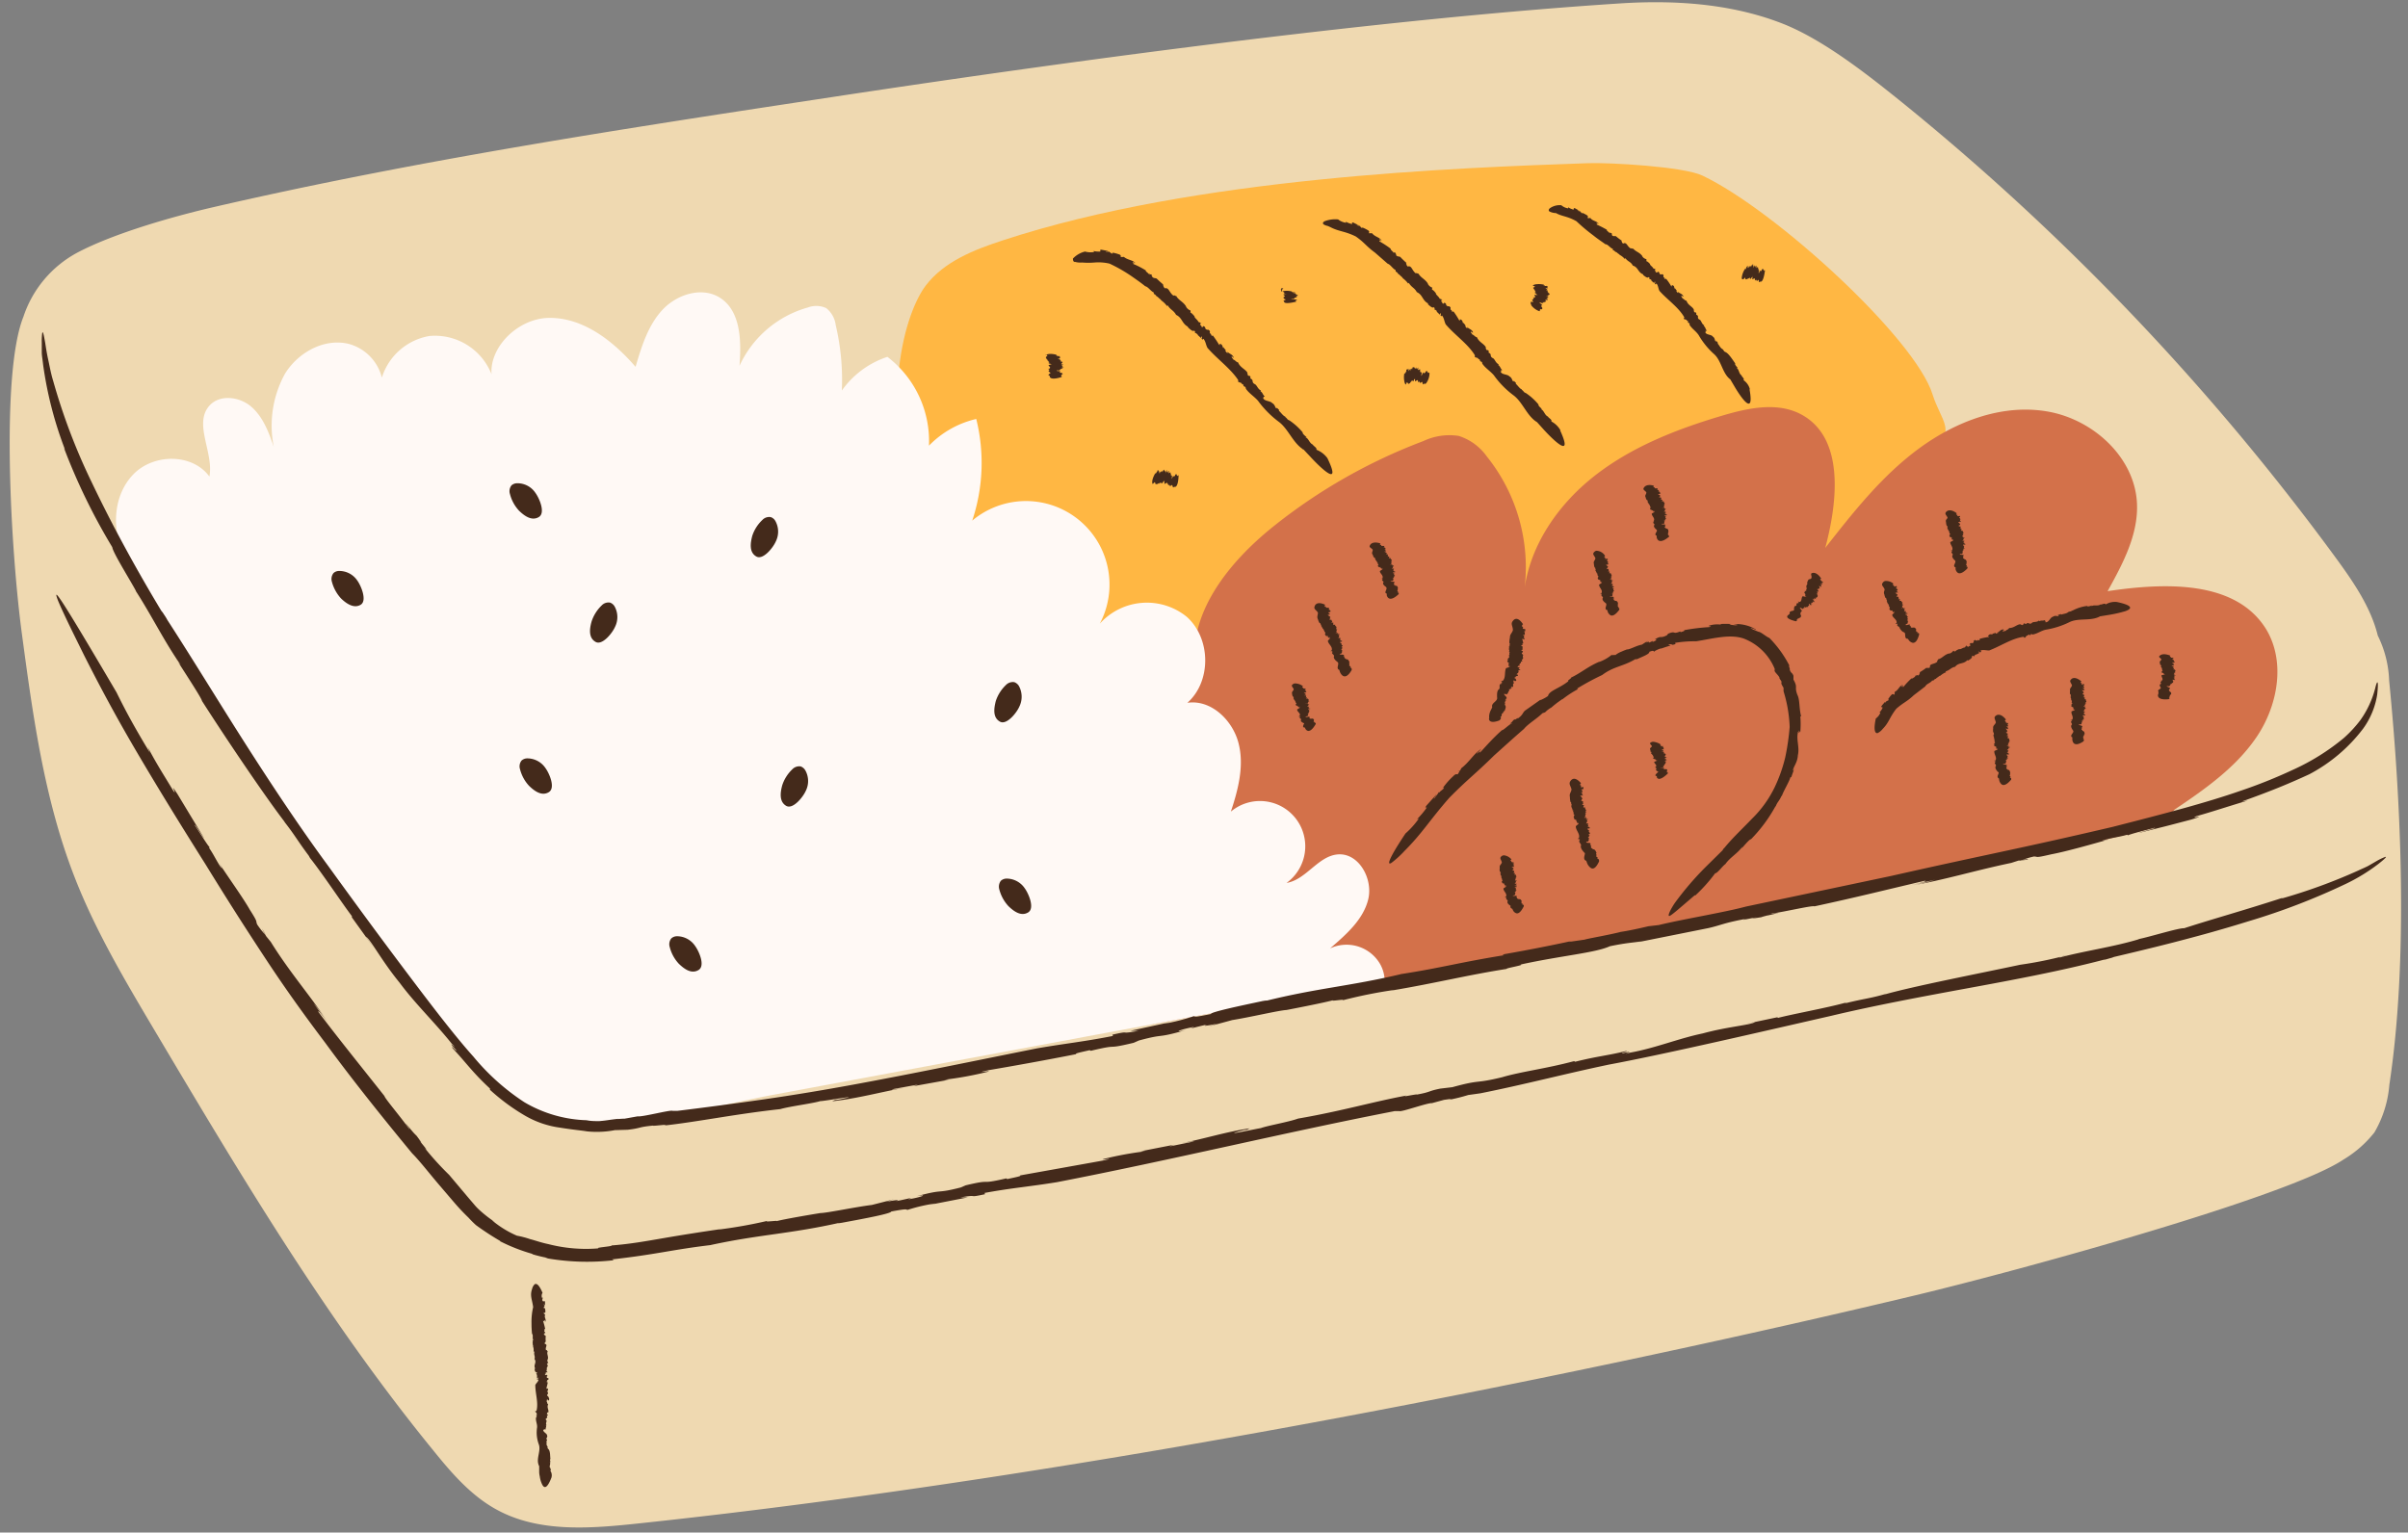 <?xml version="1.0" encoding="UTF-8"?><svg xmlns="http://www.w3.org/2000/svg" xmlns:xlink="http://www.w3.org/1999/xlink" data-name="Layer 1" height="205.5" preserveAspectRatio="xMidYMid meet" version="1.0" viewBox="-1.3 -0.3 322.8 205.5" width="322.8" zoomAndPan="magnify"><rect x="-1.3" y="-0.3" width="322.8" height="205.5" fill="#808080" stroke="none"/><g id="change1_1"><path d="M319,145.16a15,15,0,0,1-2,6.38,15.2,15.2,0,0,1-4.16,3.65c-7.34,4.93-42.84,14.71-57.35,18.19C214.7,183.14,146,197.44,84.08,204c-6.33.67-13.1,1.2-18.7-1.82-3.47-1.86-6.11-4.91-8.6-8-14.27-17.48-25.85-36.95-37.37-56.34-3.94-6.64-7.9-13.31-10.7-20.5-4.08-10.44-5.6-21.66-7.09-32.76C.17,73.74-1.25,49.88,1.84,42.17A15.17,15.17,0,0,1,9,33.61c5-2.66,13.08-4.93,18.42-6.16,27.49-6.34,55.42-10.58,83.32-14.81C146,7.29,185.65,2.11,215.84.16c7.24-.47,14.7,0,21.49,2.58,5.73,2.16,12,7.18,16.73,11A328.07,328.07,0,0,1,311.82,74.5c2.35,3.21,4.7,6.63,5.63,10.43a14.61,14.61,0,0,1,1.52,6C320.62,107.69,321.53,128.48,319,145.16Z" fill="#efd9b1"/></g><g id="change2_1"><path d="M257.9,59.51c-1.81,1.14-3.8,28.07-5.91,28.39-37.61,5.65-66.17,12.11-104,15.89l-25.9-30.28c-6.19-20.57-1.75-32.29.71-35.52s6.48-4.8,10.33-6.06c25.95-8.53,61-9.73,78.49-10.35,2.82-.1,12.76.45,15.31,1.67,9.77,4.65,28.49,21.81,30.84,29.35C258.84,56,261,57.59,257.9,59.51Z" fill="#ffb743"/></g><g id="change3_1"><path d="M301.39,98.24c-2.75,4.22-7,7.21-11.16,10a12,12,0,0,1-2.93,2.48c-20.35,5.1-41,9-61.65,12.8L153.24,137l-16.77-21.79L159,89.85c-1.33-7.68,4.39-14.77,10.49-19.63a73.77,73.77,0,0,1,20-11.37,8.2,8.2,0,0,1,4.75-.7A7.32,7.32,0,0,1,198,60.89a23.75,23.75,0,0,1,5,18.28c.69-6.29,4.61-11.92,9.62-15.79s11-6.19,17.13-8c3.41-1,7.25-1.79,10.39-.12,5.81,3.1,4.94,11.56,3.24,17.91C247.14,68.37,251,63.46,256,59.8s11.23-6,17.3-4.9,11.6,6.17,11.87,12.33c.18,4.18-1.91,8.08-3.94,11.74,7.62-1.14,17.07-1.51,21.19,5C305.07,88.23,304.13,94,301.39,98.24Z" fill="#d3714a"/></g><g id="change4_1"><path d="M184.32,131.24l-81.74,15.22c-10,1.85-21.59,5.55-31.37,2.86C58,145.7,21.47,84.94,15.35,74.1c-1.73-3.46-1.48-8,1.23-10.8s7.91-2.83,10.19.3c.61-3.22-2.16-7.07,0-9.5,1.39-1.56,4.06-1.22,5.63.15s2.33,3.41,3,5.38a14.45,14.45,0,0,1,1.5-9.81c1.77-2.88,5.29-4.82,8.58-4a6.27,6.27,0,0,1,4.41,4.51,8.11,8.11,0,0,1,6.4-5.58,8.16,8.16,0,0,1,8.3,5.13c-.26-3.73,3.6-7.45,7.6-7.55,4.62-.11,8.69,3.06,11.71,6.56.8-2.72,1.67-5.56,3.6-7.64s5.28-3.15,7.69-1.64c2.83,1.78,2.9,5.81,2.64,9.14A14.35,14.35,0,0,1,107,40.93a3.19,3.19,0,0,1,2.45.08,3.43,3.43,0,0,1,1.28,2.28,32,32,0,0,1,.82,8.78,12.12,12.12,0,0,1,6.11-4.52,14.22,14.22,0,0,1,5.57,11.91,12.87,12.87,0,0,1,6.34-3.58,24.42,24.42,0,0,1-.54,13.63,11.2,11.2,0,0,1,17.1,13.82,8.48,8.48,0,0,1,11.65-.93c3.25,2.89,3.34,8.66.09,11.54,3.12-.47,6,2.25,6.83,5.3s0,6.29-1,9.29a6.07,6.07,0,1,1,7.47,9.56c2.62-.43,4.2-3.58,6.83-3.82,2.83-.26,4.78,3.25,4.12,6s-3,4.77-5.12,6.6a5.2,5.2,0,0,1,6.65,2A4.71,4.71,0,0,1,184.32,131.24Z" fill="#fff9f5"/></g><g id="change5_1"><path d="M43.19,77.7a1.28,1.28,0,0,1,.22-1.16,1.1,1.1,0,0,1,.73-.28,2.9,2.9,0,0,1,2.46,1.29c.53.73,1.33,2.71.45,3.24s-1.87-.1-2.64-.85A5.29,5.29,0,0,1,43.19,77.7Zm35.35,8.07c.88.51,2.23-1.15,2.6-2A2.93,2.93,0,0,0,81.08,81a1.15,1.15,0,0,0-.61-.5,1.25,1.25,0,0,0-1.11.38A5.23,5.23,0,0,0,78,83.05C77.71,84.08,77.6,85.24,78.54,85.77Zm-9.92,15.91a1.24,1.24,0,0,0-.21,1.16,5.11,5.11,0,0,0,1.21,2.23c.77.75,1.73,1.41,2.65.85s.08-2.51-.45-3.23a2.94,2.94,0,0,0-2.47-1.3A1.15,1.15,0,0,0,68.62,101.68Zm64.12-5.22c.88.51,2.23-1.15,2.6-2a3,3,0,0,0-.06-2.79,1.2,1.2,0,0,0-.61-.5,1.28,1.28,0,0,0-1.12.38,5.23,5.23,0,0,0-1.36,2.15C131.91,94.78,131.8,95.93,132.74,96.46Zm.13,21.34a1.31,1.31,0,0,0-.21,1.16,5.23,5.23,0,0,0,1.22,2.24c.77.75,1.72,1.4,2.64.85s.08-2.51-.45-3.24a2.94,2.94,0,0,0-2.46-1.3A1.16,1.16,0,0,0,132.87,117.8ZM89.69,128.92c.77.75,1.72,1.41,2.65.85s.07-2.51-.46-3.23a2.93,2.93,0,0,0-2.46-1.3,1.13,1.13,0,0,0-.73.29,1.25,1.25,0,0,0-.21,1.16A5.11,5.11,0,0,0,89.69,128.92Zm14.41-21.16c.89.5,2.23-1.15,2.61-2a2.93,2.93,0,0,0-.07-2.79,1.22,1.22,0,0,0-.6-.5,1.27,1.27,0,0,0-1.12.38,5.13,5.13,0,0,0-1.36,2.15C103.27,106.07,103.17,107.22,104.1,107.76ZM68.28,68.18c.77.75,1.73,1.4,2.65.85s.08-2.51-.45-3.23A2.89,2.89,0,0,0,68,64.5a1.14,1.14,0,0,0-.73.28,1.25,1.25,0,0,0-.21,1.16A5.13,5.13,0,0,0,68.28,68.18Zm31.81,6.14c.88.51,2.23-1.15,2.6-2a2.94,2.94,0,0,0-.06-2.78,1.11,1.11,0,0,0-.61-.5,1.25,1.25,0,0,0-1.12.38,5.11,5.11,0,0,0-1.36,2.14C99.26,72.63,99.15,73.79,100.09,74.32ZM194.37,103s-.09,0-.23.15Zm8.74-5.58h0l0,.06Zm19.18-12.8h0l.08-.1ZM233.73,84c.09,0,.24.1.22.12l.17,0a5.2,5.2,0,0,0-3.05-.73c.31.05.74.09.45.14s-.66-.06-1-.07l.21-.09a14,14,0,0,0-1.45,0l.21.1a3.59,3.59,0,0,0-1.68.12c-.32.15.64,0,0,.2a26.91,26.91,0,0,0-3.35.41c.14.1-.16.17-.46.27l-.06-.1c-1.13.45-.5-.15-1.62.3l-.16.21c-1,.51-.63-.07-1.68.59.44-.16.29.17-.28.31l.11-.15c-.3.12-.39.19-.6.25.16-.13,0-.19-.39,0l.25-.24-.77.5c-.7.11-1.65.68-2,.64,0,0-.35.12-.72.29a3.19,3.19,0,0,0-.91.53c.23-.22-.53.08-.37-.13a5.68,5.68,0,0,1-1.75,1l.07-.05c-1.56.65-2.46,1.5-3.82,2.14.12.08-.6.43-.34.47-1.23,1-2.57,1.25-2.75,2a5.51,5.51,0,0,1-1.06.57l.12-.12L203.11,95c-.35.35-.26.58-1,1.08.16-.25-.11,0-.36.19.15-.14.18-.21-.19,0a.87.87,0,0,1-.15.2s0,0,0,0c-.4.38-.3.34-.1.19,0,0,0,0,.11,0-.53.26-1.21,1-1.37.94-1.23,1.09-2,2-2.94,3-.17,0,0-.23.28-.52l-.68.68c-.08-.09.35-.43.56-.65-1,.64-1.6,1.78-2.68,2.6l-.13.27-.07.05s-.13.29-.25.45-.17-.18-.63.3a9.79,9.79,0,0,0-1.45,1.66c.27-.26.23-.13.15,0s-.43.32-.58.54l-.12-.08c.19,0-.49.74-.53.87-.21.07.28-.44.28-.55l-1.34,1.5c-.4.6.19,0,0,.33a11.25,11.25,0,0,1-1.27,1.5l.25-.09a11.34,11.34,0,0,1-1.79,2c-2.46,3.69-2.44,4.29-1.88,3.94a13.64,13.64,0,0,0,1.76-1.61c2.44-2.45,3.31-4.05,6-7.12,2.53-2.56,3.36-3.07,6-5.67,1.32-1.18,2.71-2.45,4-3.56.52-.66,1.78-1.4,2.47-2.1l.37-.13a3.46,3.46,0,0,1,.84-.64v0a12.14,12.14,0,0,1,1-.8v0l.49-.35-.06.09a13.44,13.44,0,0,1,2.13-1.4l-.12-.08a35.43,35.43,0,0,1,3.37-1.82v0c1.56-1.18,2.82-1.13,4.52-2.17-.21.13.13,0,.12.06.83-.39,1.75-.71,1.67-1,.63-.23.54-.1.66,0,0-.1.49-.33,1-.5l-.22.12c.47-.17.94-.32,1.42-.47l-.34-.12c.78-.16.26.19,1-.07l-.06-.16a15.89,15.89,0,0,1,2.82-.21c2.15-.33,4.44-1,6.32-.39a7.32,7.32,0,0,1,4.21,4.08l0,.22c-.13.15.75.84.64,1.06l.26.39c0,.14.08.4-.05.21a3.32,3.32,0,0,0,.34.66l0,.47a18.26,18.26,0,0,1,.82,4.78,32.12,32.12,0,0,1-.59,4.07,20.06,20.06,0,0,1-1.41,4,15,15,0,0,1-3.05,4.24c-1.25,1.31-2.6,2.56-3.7,3.91a.89.89,0,0,0-.24.32l-2.27,2.24a41.06,41.06,0,0,0-4.13,4.82c-.67,1-1,1.79-.74,1.75s1.22-.91,3.45-2.81l0,.09a21.11,21.11,0,0,0,2.69-3c.32,0,1-1,1.37-1.23v0c.61-.9,1.67-1.45,2.26-2.32,0,0,0,.11-.14.29.5-.57,1.17-1.36,1.31-1.3a20,20,0,0,0,3.3-4.45v.09c.23-.66.48-.73.78-1.43l.07-.05c.25-.7,1-1.91,1.14-2.48h.11l.49-1.38-.21.51c-.2-.27.57-1,.61-2.09.25-1-.22-2.06,0-3-.11-.49.2.43.12-.29.15,0,.09.34.21.16a12.87,12.87,0,0,0,0-2.07l.11,0c-.3-1.14-.15-2.21-.52-2.93-.41-1.12.12-.88-.51-2l0-.51c-.19-.51-.33-.28-.51-.86.12,0-.27-.71,0-.44a15.1,15.1,0,0,0-2.72-3.78c-.42-.15-1.12-.81-1.47-.83C234.43,84.41,232.65,83.71,233.73,84Zm18.9,8.67.11,0S252.69,92.62,252.63,92.66Zm4.18-1h0v0ZM250.4,98a1.93,1.93,0,0,0,.68-.56c.86-.86.91-1.55,1.83-2.71,1-.87,1.37-.9,2.34-1.81l1.55-1.19c.14-.33.7-.45.92-.78l.17,0a.49.49,0,0,1,.32-.23v0c.12-.16.32-.23.38-.31v0l.19-.13v.06a2.23,2.23,0,0,1,.8-.5l-.08-.11c.62-.17.7-.51,1.29-.62v0c.49-.63,1.12-.3,1.65-.91-.06.08.07,0,.08.08.29-.18.61-.36.51-.59.23-.11.22,0,.29.06,0-.1.13-.24.31-.32l-.07.07.5-.26-.19-.15c.3-.06.18.21.42,0l-.08-.17c.39-.13.72,0,1.14,0,1.54-.58,3.05-1.63,4.61-1.83l.11.1c.09.18.31-.41.42-.25l.14-.15c.06,0,.17,0,.1.09.16,0,.16-.07.25-.17l.21.07c.65-.11,1.1-.51,1.78-.65a11.2,11.2,0,0,0,3.13-1c1.16-.59,2.75-.14,3.95-.7,0,0,.14-.06.13-.08l1.17-.19a17.14,17.14,0,0,0,2.26-.51c.85-.3,1.17-.74-1.14-1.23l0,0a2.43,2.43,0,0,0-1.5.33c-.11-.25-.53.07-.7,0v0c-.36.27-.85,0-1.19.24,0,0,0-.1.09-.12-.27.09-.64.22-.69.08a5.64,5.64,0,0,0-2,.65l0-.05c-.2.21-.3.09-.55.24l0,0c-.22.22-.75.22-.94.34l0-.1-.51.16.19,0c0,.29-.43-.07-.76.21-.36.06-.55.75-.94.73-.14.17.09-.25-.14-.08-.05-.14.1-.12,0-.21-.23.14-.46,0-.74.16l-.05-.1c-.34.31-.8.09-1,.37-.39.22-.39-.24-.75.11l-.22-.09c-.19,0-.07.23-.3.23,0-.1-.28,0-.19-.12-.51,0-.87.52-1.56.51-.07.23-.41.23-.46.4,0-.07-.62.21-.34-.08,0,0,.08,0,.09,0v-.12c-.42-.07-.58.35-.94.45.12,0,.25-.06.19,0l-.32.11,0-.11-.49.13.11.08c-.26,0-.41-.11-.61.15s.28,0,.05.19a8.36,8.36,0,0,0-1.24.26c.09.11,0,.15-.11.22l-.06-.1c-.35.33-.25-.16-.61.13v.18c-.28.37-.3-.13-.58.33.16-.09.18.19,0,.24V86.3c-.1.07-.12.13-.2.14s0-.16-.18-.07l0-.17-.22.32c-.28,0-.59.31-.75.21,0,0-.53.18-.57.39.05-.15-.24-.05-.21-.2-.08.17-.42.45-.63.41l0,0c-.62.17-.88.65-1.45.78.08.1-.21.18-.07.3-.43.42-1.1.22-1,.78-.21.16-.33,0-.47.1l0-.06a7.39,7.39,0,0,1-.84.57c-.13.14,0,.36-.33.49,0-.14-.07-.05-.17,0s0-.1-.12-.06a.18.18,0,0,1,0,.1h0c-.16.14-.11.15,0,.1s0,0,.06,0c-.25,0-.49.35-.61.23a11.57,11.57,0,0,0-1.1,1.17c-.1,0-.06-.16,0-.28l-.26.26c-.08-.1.11-.19.19-.28-.47.13-.58.72-1.08.94l0,.14h0s0,.17-.05.23-.16-.18-.35,0-.37.44-.52.67c.12-.09.13,0,.11.06s-.21.07-.25.18l-.11-.09c.13,0-.12.35-.11.42s.07-.21,0-.29c-.33.4-.18.19-.5.6-.09.28.14,0,.15.23a1.66,1.66,0,0,1-.43.61h.15a1.68,1.68,0,0,1-.62.81C249.79,97.76,250.12,98.06,250.4,98Zm12.94-12.28h0v0Zm-63.65,30.27h0Zm1.67,5.57s0,0,.07,0l.11.24a.76.76,0,0,0,.43.36c.27.07.6-.13,1-.94l0,0c0-.16,0-.23-.23-.2.22-.15,0-.1,0-.17h0c-.22,0,.06-.22-.13-.19,0,0,.08,0,.09,0s-.14-.07,0-.14c-.1-.1-.12-.28-.37-.25h0c-.17,0-.05-.05-.15-.06l0,0c-.17,0-.09-.13-.17-.14l.09,0-.06-.09v0c-.26.1.13-.14-.06-.14,0-.08-.59.08-.49,0-.14,0,.21,0,.09-.06.14-.06.1,0,.2-.07-.08,0,.11-.13,0-.15l.11,0c-.22,0,.09-.2-.11-.18s.3-.17.06-.18l.13-.08s-.18,0-.13,0,.06-.07.16-.07-.26-.12-.05-.31c-.19,0-.1-.06-.24,0,.08,0,0-.12.17-.09,0,0,0,0,0,0l.11,0c.18-.11-.14-.09-.13-.16s0,0-.09,0v-.06H202l0-.11-.11,0c0-.06.23-.11.06-.13s-.14.08-.19,0a1.54,1.54,0,0,0,.19-.28c-.13,0-.13,0-.16,0l.11,0c-.17,0,.24-.07.1-.13h.08l-.23,0c-.24,0,.22-.07-.1-.11,0,0-.24,0-.2,0h.11s-.07,0,0,0,.16,0,.14,0H202l-.2,0c.11-.06-.05-.12.1-.15,0,0,.07-.11-.1-.12.1,0,.14,0,.26,0-.12,0-.23-.08-.1-.12h0c.12-.12-.19-.18,0-.3-.13,0-.06,0-.23,0s.34-.21-.18-.24c0,0,.12-.06.14-.09h0a.29.29,0,0,1,0-.19s-.29,0-.23-.1.08,0,.08,0,.05,0,.11,0l-.06,0h0s-.06,0-.07,0h-.06c.12,0,0-.12.16-.12,0-.11-.21-.21-.26-.32a.28.28,0,0,1,.19.06l0-.07c.12,0,.06,0,.08.07.21-.07-.18-.19,0-.27l-.09,0h0a.22.22,0,0,1-.13,0c.11,0,.25,0,.24,0s0-.11-.09-.17-.07,0-.11,0,.11,0,.07,0l.14,0c-.14,0-.14-.08-.19-.1s.08,0,.16.07v-.15c-.1-.07-.14,0-.26-.06s-.11-.11,0-.15h-.12c-.09-.11-.06-.16.08-.2a1.57,1.57,0,0,0-1-.56.49.49,0,0,0-.35.13c-.34.25,0,.48.05.84-.11.3-.36.36-.28.7a1.29,1.29,0,0,0,0,.48c.18.07,0,.2.16.28l-.11,0c.06,0,.1.06,0,.09h0c.09,0,0,.09.08.11h0v.05h0a.16.16,0,0,1,.06.22H200c-.13.15.14.18,0,.33h0c.35.13-.21.29.14.42-.05,0-.07,0-.1,0s.07.16.33.12c0,.06-.07.06-.17.08.11,0,.17,0,.18.07h0l.06.11.21,0c0,.07-.25,0-.19.11l.17,0c0,.09-.27.19-.39.31,0,.4.54.67.34,1.09l-.12.06c-.19.06.3,0,.14.07h.09s-.05.06-.1,0,0,0,.1,0l-.1.08c0,.17.21.21.23.38-.17.26.18.52.39.64C201.45,120.75,200.92,121.4,201.36,121.51Zm7.83-14.45Zm2.08,8s0,0,.07,0l.13.36a1.42,1.42,0,0,0,.48.61c.29.19.67.09,1.11-.87h0c0-.22,0-.34-.28-.38.23-.13,0-.16,0-.23h0c-.23,0,.06-.29-.16-.32,0,0,.09,0,.11,0s-.16-.15,0-.22c-.11-.17-.16-.45-.43-.48h0c-.18,0-.06-.08-.17-.13l0,0c-.18,0-.11-.21-.19-.25l.09,0-.08-.14V113c-.27.07.13-.17-.08-.22,0-.12-.62,0-.52-.19-.15,0,.21,0,.09-.06.14,0,.1,0,.21,0-.09,0,.1-.17,0-.23l.11,0c-.23-.06.08-.27-.13-.3s.3-.17.05-.24l.13-.09c0-.07-.19,0-.14-.08s.05-.09.15-.08c.11-.18-.28-.23-.07-.48-.2,0-.11-.12-.26-.12.08,0,0-.19.17-.12,0,0,0,0,0,0h.11c.18-.16-.16-.17-.15-.28s0,.07-.09.06v-.1h.09l0-.15-.1,0c0-.08.23-.15,0-.2s-.14.1-.19,0a1.4,1.4,0,0,0,.16-.4c-.13,0-.13,0-.16,0l.11,0c-.18-.11.24-.09.09-.2h-.16c-.24-.08.23-.1-.1-.18,0,0-.24.07-.2,0h.11s-.08,0-.06-.06.16,0,.13-.06h.14l-.21-.06c.11-.1-.05-.2.09-.25a.14.14,0,0,0-.12-.19c.11,0,.14-.07.27-.06-.13,0-.24-.14-.12-.2h0c.11-.19-.21-.29-.07-.47-.13,0-.07-.07-.23,0-.19-.16.32-.34-.21-.36,0-.08.12-.1.14-.15l0,0a.57.57,0,0,1,0-.3c-.06-.05-.3-.05-.25-.15s.08,0,.08,0,.05,0,.12,0l-.07,0h0c0-.07-.07,0-.08,0a.07.07,0,0,0-.06,0c.12-.07,0-.18.15-.19,0-.19-.22-.32-.28-.47a.19.19,0,0,1,.19.06l0-.11c.12,0,.07.06.09.1.2-.13-.19-.27,0-.42l-.09,0h0a.26.26,0,0,1-.14-.06c.11,0,.25,0,.24-.07s0-.17-.1-.25-.08,0-.11,0,.1,0,.06-.08H211c-.13,0-.14-.11-.2-.12.11,0,.09.06.17.07a1.62,1.62,0,0,0,0-.22c-.1-.09-.13,0-.26,0s-.12-.15,0-.23l-.13,0c-.09-.14-.07-.23.07-.31-.48-.55-.82-.65-1.05-.59a.59.59,0,0,0-.35.26c-.32.4,0,.65.12,1.16-.08.44-.32.56-.22,1a3,3,0,0,0,.08.67c.19.09,0,.28.19.39l-.11.06c.06,0,.1.08,0,.13h0c.09,0,0,.13.09.15h0l0,.08h0a.31.31,0,0,1,.08.31l.13,0c-.13.22.15.27,0,.48h0c.37.19-.18.4.17.6,0,0-.06,0-.09,0s.09.22.34.19c0,.08-.07.07-.17.1a.15.15,0,0,1,.19.11l0,0,.07.18.21-.07c-.05.1-.26.06-.19.15l.18,0c0,.13-.27.26-.38.41,0,.56.6,1,.42,1.58l-.12.06c-.19.06.32.06.15.12l.1,0s-.06.07-.11.06,0,0,.11.06l-.1.09c0,.24.24.35.26.58-.15.33.22.75.45,1C211.33,114.11,210.79,114.84,211.27,115.1Zm8.53-14.84h0Zm.93,3.49s.05,0,.07,0l0,.16a.37.37,0,0,0,.29.22c.22,0,.57-.13,1.18-.72l0,0c.06-.11.06-.16-.15-.11.23-.12,0-.07.07-.12h0c-.21,0,.11-.15-.07-.12,0,0,.09,0,.1,0s-.12,0,0-.1c-.06,0,0-.17-.28-.13h0c-.16,0,0,0-.12,0l0,0c-.16,0,0-.07-.12-.07l.09,0,0,0v0c-.27.08.15-.1,0-.08,0-.05-.58.09-.46,0-.13,0,.21,0,.11,0a.8.8,0,0,0,.2-.06c-.08,0,.12-.08,0-.09l.11,0c-.21,0,.12-.12-.08-.1s.32-.12.09-.11L222,102s-.18,0-.12,0,.07,0,.16-.06-.23,0,0-.18c-.19,0-.09,0-.23,0,.08,0,0-.07.18-.06h0l.11,0c.2-.08-.12,0-.1-.09s0,0-.1,0v0H222l.05-.07-.11,0c.05,0,.24-.08.07-.08s-.15,0-.19,0,.19-.12.21-.17-.12,0-.15,0l.11,0c-.16,0,.25-.05.12-.08h.08l-.24,0c-.23,0,.23,0-.08-.06,0,0-.25,0-.2,0h.11s-.07,0,0,0,.16,0,.14,0H222l-.2,0c.11,0,0-.07.12-.09,0,0,.07-.07-.1-.07.1,0,.14,0,.26,0-.12,0-.22-.05-.09-.07h0c.13-.08-.18-.11,0-.18-.13,0-.06,0-.23,0s.34-.12-.18-.14c0,0,.12,0,.15,0h0c-.05-.06-.05-.07,0-.11s-.29,0-.23-.07.08,0,.08,0,.05,0,.11,0h0s-.06,0-.07,0h-.07c.13,0,0-.06.16-.06,0-.07-.2-.13-.26-.19a.33.33,0,0,1,.19,0l0,0c.12,0,.07,0,.09,0,.2,0-.19-.11,0-.16l-.1,0h0l-.14,0c.11,0,.25,0,.24,0s0-.07-.1-.11-.07,0-.11,0,.11,0,.06,0h.14c-.13,0-.14,0-.19-.06s.08,0,.16,0v-.09c-.1,0-.13,0-.26,0s-.12-.07,0-.09h-.12c-.1-.06-.07-.09.06-.11a2.29,2.29,0,0,0-1-.38.57.57,0,0,0-.34.07c-.31.14,0,.3.12.52-.08.19-.33.22-.24.44s0,.2.05.29c.19,0,0,.13.17.18l-.11,0s.09,0,0,.06h0c.08,0,0,.06.08.07h0l0,0h0c.09,0,.1.09.06.13h.13c-.14.1.14.12,0,.21h0c.36.08-.22.18.12.26a.16.16,0,0,0-.1,0s.07.09.33.06c0,0-.08,0-.18.06.11,0,.16,0,.17,0h0l.05.07.21,0c-.06,0-.26,0-.2.07l.17,0c0,.06-.29.13-.41.2,0,.26.45.41.2.68l-.13,0c-.19,0,.29,0,.12,0h.09a.28.28,0,0,1-.11,0s0,0,.09,0l-.11,0c-.06.11.18.13.16.24-.2.18.08.33.25.4C221,103.23,220.35,103.7,220.73,103.75ZM201,86.23h0Zm1.48,3.51h0l.07,0Zm-4.18,6.32c0,.36.35.64,1.4.24l0,0c.19-.18.27-.31.13-.54.25.08.1-.17.2-.19h0c-.13-.2.27-.21.15-.4,0,0,.09,0,.08.07s0-.25.14-.21c.06-.23.25-.52.07-.76l0,0c-.12-.14,0-.12,0-.24h0c-.12-.15.08-.27,0-.37l.09,0,.05-.19-.05.06c-.25-.12.22-.07.09-.27.08-.11-.46-.44-.28-.52-.1-.1.18.13.12,0,.14.05.07.08.19.09,0-.11.19-.1.13-.24l.11,0c-.14-.21.23-.23.08-.39s.35,0,.19-.21h.17c0-.06-.16-.11-.07-.16s.11-.07.18,0c.2-.12-.1-.4.21-.55-.16-.1,0-.18-.14-.26.08,0,.08-.21.21,0,0,0,0,0,0,0l.1,0c.25-.06,0-.26,0-.38,0,0,0,.08-.11,0l0-.11.09,0,.1-.16H202c.09-.07.28,0,.15-.18s-.17,0-.18-.07a1.5,1.5,0,0,0,.35-.36c-.13,0-.12-.06-.13-.11l.11,0c-.11-.2.26,0,.18-.18l-.15-.07c-.18-.19.25,0,0-.24,0,.06-.25,0-.19-.1l.1,0s-.05-.07,0-.09.15,0,.15,0l.12.07-.16-.16c.13-.06,0-.24.19-.24,0,0,.12-.17,0-.26.09.07.15,0,.27,0-.11-.08-.16-.25,0-.28l0,0c.17-.19-.09-.42.11-.58-.13,0,0-.1-.2-.12-.12-.23.41-.29-.08-.48,0-.1.15-.08.18-.12l0,0a.76.76,0,0,1,0-.36c0-.08-.27-.14-.19-.24.09.06.08,0,.09,0s0,0,.11,0,0,0,0,0h0c0-.08,0-.08-.07-.05h-.06c.14,0,0-.21.2-.18a3.27,3.27,0,0,0-.16-.6.16.16,0,0,1,.17.11v-.14c.12,0,0,.09.07.13.22-.11-.14-.35.07-.49l-.08-.06h0a.19.19,0,0,1-.12-.09c.11,0,.24,0,.25,0s0-.21,0-.31-.09,0-.12,0,.11-.06.07-.1l.15,0c-.14,0-.13-.14-.18-.16.11,0,.08.08.15.1l0-.27c-.09-.11-.14,0-.26-.07s-.1-.18,0-.26h-.13c-.08-.17-.05-.26.09-.35-.85-1.31-1.36-.45-1.36-.45-.35.4,0,.69,0,1.24-.14.45-.41.53-.4,1a3.34,3.34,0,0,0-.08.7c.17.15-.06.3.07.46l-.12,0c0,.06.07.12,0,.15h0c.06.08,0,.14,0,.18h0v.09l0,0a.32.32,0,0,1,0,.34l.13,0c-.19.19.06.33-.16.49h0c.28.33-.33.33-.08.67,0,0-.07,0-.1,0s0,.26.25.33c0,.09-.1,0-.2,0a.15.15,0,0,1,.12.19l0,0,0,.2.22,0c-.09.08-.26-.05-.23.07l.17,0c-.08.13-.36.14-.52.24-.23.54,0,1.28-.45,1.7l-.14,0c-.18,0,.23.23,0,.2l.07.09s-.09,0-.12,0,0,.07,0,.13l-.14,0c-.16.18,0,.45-.12.66-.34.19-.3.78-.29,1.13.12.52-.8.72-.66,1.26,0,0,0,.07,0,.08l-.18.37A1.86,1.86,0,0,0,198.34,96.06ZM241,77.79ZM239.41,83l0,0c.16,0,.22-.07.11-.27.21.16.09-.06.17,0l0,0c-.11-.19.22,0,.13-.18,0,0,.07.06.06.07s0-.15.13-.06c.05-.12.22-.21.07-.43l0,0c-.1-.14,0-.06,0-.15l0,0c-.1-.14.07-.13,0-.21l.08.07,0-.1,0,0c-.21-.18.19,0,.09-.12.07,0-.38-.46-.23-.43-.08-.11.15.15.1,0,.12.09.06.07.16.13s.17,0,.13-.08l.09.07c-.12-.19.21,0,.08-.19s.3.16.17,0l.15.06s-.14-.13,0-.12.09,0,.15.08-.07-.28.21-.22c-.14-.14,0-.12-.11-.22.06,0,.08-.09.18.07s0,0,0,0l.08.07c.22.07,0-.17.05-.2s-.05,0-.11,0l.05,0,.07.06.1,0-.1-.06c.07,0,.25.1.14,0s-.15,0-.16-.11a1.14,1.14,0,0,0,.33-.06c-.11-.07-.1-.08-.11-.12l.1.06c-.09-.15.22.12.16,0l.06,0-.18-.15c-.14-.19.22.1,0-.14,0,0-.22-.13-.15-.13l.08.07s0-.07,0-.07.13.1.13.06l.1.09-.13-.16c.12,0,0-.12.18,0s.12,0,0-.16c.08.08.14,0,.24.13-.09-.08-.12-.2,0-.16h0c.17,0,0-.26.15-.27-.12-.06,0-.07-.18-.15s.4,0,0-.29c0-.06.13,0,.17,0v0a.34.34,0,0,1,.07-.18c0-.05-.23-.18-.15-.21s.07,0,.09,0,0,0,.1,0,0,0,0,0l0,0s0-.06,0-.06l-.06,0c.13,0,0-.1.19,0,0-.12-.07-.27-.08-.39a.29.29,0,0,1,.15.14v-.08c.11.06,0,.07.05.1.22,0-.08-.24.12-.23l-.07-.07h0a.46.46,0,0,1-.1-.1c.1,0,.22.12.23.08s0-.12,0-.19-.08,0-.11-.05.11,0,.08,0l.12.07c-.12-.06-.09-.13-.14-.16s.06.07.13.12l.05-.13c-.07-.1-.12-.06-.22-.14s-.07-.14,0-.14l-.12,0c-.05-.12,0-.16.13-.14-.62-1-1.19-.79-1.19-.79-.35.06-.08.34-.13.63s-.42.11-.46.37a.87.87,0,0,0-.13.35c.13.15-.08.13,0,.27l-.1,0s.05.09,0,.08l0,0c0,.08,0,.08,0,.12l0,0v0l0,0c0,.1,0,.15,0,.18l.12.06c-.19,0,0,.2-.19.2l0,0c.22.3-.31,0-.11.33,0,0-.06,0-.09,0s0,.14.2.29c0,0-.09,0-.18-.07.1.06.11.12.1.16l0,0,0,.1.19.11c-.09,0-.23-.14-.22-.07l.15.1c-.07,0-.32-.07-.46-.09-.24.2-.05.73-.47.77l-.12-.07c-.16-.11.19.24,0,.14l.05.08s-.07,0-.1-.06,0,0,0,.09l-.12,0c-.14,0,0,.26-.13.33-.29,0-.28.33-.27.54s-.69.08-.58.46c0,0,0,0,0,.06l-.16.15S237.66,82.56,239.41,83ZM266,97.58Zm.6,6.48s0,0,.06,0l.05.3a1,1,0,0,0,.32.52c.25.17.63.11,1.26-.62h0c.06-.17,0-.27-.18-.31.25-.09,0-.13.07-.19h0c-.22,0,.12-.22-.08-.26,0,0,.09,0,.1,0s-.12-.13,0-.17c-.08-.14-.05-.36-.31-.41h0c-.17,0,0-.06-.13-.11h0c-.17,0-.06-.18-.14-.21l.1,0,0-.12,0,0c-.27,0,.16-.12,0-.18,0-.09-.6-.08-.48-.19-.13,0,.22,0,.11,0,.14,0,.09,0,.21,0-.08,0,.13-.12,0-.18h.11c-.21-.08.13-.2-.07-.25s.33-.1.1-.18l.14,0s-.19,0-.12-.07.07-.07.17,0-.23-.21,0-.37c-.19,0-.08-.1-.23-.11.09,0,0-.15.19-.08,0,0,0,0,0,0h.11c.21-.09-.12-.14-.09-.22s0,0-.1,0v-.08h.1l.05-.11-.12,0c.06-.06.26-.09.09-.14s-.16,0-.2,0A.77.77,0,0,0,268,100c-.13,0-.12,0-.15,0H268c-.16-.1.25,0,.12-.14h.08l-.24,0c-.22-.09.24,0-.07-.15,0,0-.25,0-.2,0h.11s-.07,0-.05-.05.16,0,.15,0l.13,0-.2-.08c.12,0,0-.15.13-.17,0,0,.09-.12-.08-.15.1,0,.14,0,.27,0-.12,0-.22-.13-.08-.16h0c.14-.13-.16-.25,0-.36-.14,0-.06-.07-.23-.06-.16-.15.37-.21-.15-.31,0-.06.13-.06.16-.08h0a.37.37,0,0,1,0-.23s-.29-.08-.22-.15.08,0,.09,0,0,0,.11,0l-.06,0h0c0-.05-.06-.05-.08,0h-.06c.13,0,0-.13.18-.12,0-.14-.18-.27-.22-.4a.34.34,0,0,1,.19.08l0-.08c.12,0,.06.06.08.09.21-.07-.16-.24,0-.32l-.09,0h0a.32.32,0,0,1-.13-.07c.11,0,.24,0,.25,0s0-.13-.07-.2-.08,0-.11,0,.11,0,.07,0l.14,0c-.14,0-.13-.1-.18-.12.11,0,.08.06.15.08l0-.17c-.09-.08-.13,0-.25-.08s-.1-.13,0-.18h-.13c-.07-.12,0-.18.11-.22-.41-.51-.73-.66-1-.66a.5.5,0,0,0-.37.13c-.36.25-.05.52,0,.92-.14.33-.4.38-.36.75a1.94,1.94,0,0,0,0,.54c.18.1,0,.22.13.33l-.11,0s.08.08,0,.11h0c.07.06,0,.11.06.14h0v.06h0a.19.19,0,0,1,0,.25h.13c-.16.15.11.23-.07.36h0c.34.2-.25.28.08.49,0,0-.07,0-.11,0s.06.18.32.19c0,.06-.09,0-.19,0,.12,0,.16.06.17.11l0,0,0,.14.22,0c-.06.07-.26,0-.21.08h.18c0,.11-.31.17-.44.27-.07.44.41.86.13,1.28l-.13,0c-.2,0,.3.08.12.11l.09,0s-.07,0-.11,0,0,0,.09.06l-.12.06c-.07.18.17.29.15.47-.22.25.07.61.25.81C266.89,103.27,266.21,103.81,266.62,104.06ZM276.2,92.6Zm2,2c-.22-.09.24,0-.06-.14,0,0-.26,0-.2,0l.1,0s-.06,0,0-.06.16,0,.14,0l.14,0-.2-.08c.12-.06,0-.15.13-.17,0,0,.08-.12-.09-.15.11,0,.15,0,.27,0-.12,0-.21-.14-.08-.17h0c.14-.13-.16-.24,0-.36-.13,0-.06-.06-.23,0s.36-.22-.16-.29c0-.06.13-.06.15-.09h0a.29.29,0,0,1,0-.22c-.05,0-.29-.07-.23-.14s.08,0,.08,0,.05,0,.12,0l-.06,0h0s-.06,0-.08,0,0,0-.06,0c.13,0,0-.13.17-.13,0-.14-.2-.24-.25-.36a.21.21,0,0,1,.19.06l0-.08c.13,0,.07.05.09.07.21-.08-.18-.21,0-.31l-.09,0h0a.26.26,0,0,1-.13-.06c.11,0,.24,0,.24,0s0-.13-.09-.19-.08,0-.12,0,.11,0,.06-.06h.15c-.14,0-.14-.08-.2-.1.11,0,.09.06.17.07s0-.06,0-.17-.13,0-.26,0-.12-.11,0-.17h-.13c-.09-.11-.07-.17.06-.22-1-.84-1.39-.29-1.39-.29-.31.27,0,.46.11.82-.09.3-.34.37-.26.7a1.25,1.25,0,0,0,0,.47c.19.09,0,.2.15.29l-.11,0c.05,0,.09.07,0,.1h0c.08,0,0,.1.07.12h0v.05h0a.16.16,0,0,1,0,.22h.13c-.15.14.12.2-.06.33h0c.35.19-.24.26.08.45,0,0-.07,0-.1,0s0,.17.31.18c0,.05-.08,0-.18.05.11,0,.16,0,.16.1l0,0,0,.13h.22c-.06.06-.26,0-.21.07h.18c0,.09-.31.14-.45.23-.08.38.37.8.05,1.15l-.13,0c-.2,0,.29.1.11.11l.09,0s-.08,0-.12,0,0,0,.08.06l-.12,0c-.09.16.14.28.1.44-.25.2,0,.56.12.76.3.28-.47.64-.13.93,0,0,0,0,.06,0v.28s0,1.32,1.55.24H278c.09-.15.11-.24-.11-.34.27,0,0-.12.11-.15h0c-.2-.08.16-.19,0-.27,0,0,.09,0,.1,0s-.1-.14.05-.15c0-.15,0-.36-.22-.45h0c-.17,0,0-.07-.11-.13h0c-.17,0,0-.17-.1-.22h.1l0-.12,0,0c-.28,0,.17-.09,0-.17,0-.08-.58-.16-.44-.24-.13,0,.21,0,.11,0,.14,0,.09,0,.21,0-.07,0,.14-.09,0-.17h.12c-.21-.09.15-.18-.05-.24s.34-.06.11-.16l.16,0s-.19,0-.12-.08.08-.06.17,0-.21-.22,0-.36c-.19,0-.08-.11-.22-.13.08,0,0-.14.19-.06,0,0,0,0,0,0h.11c.21-.08-.11-.15-.08-.23s0,.06-.1,0v-.07l.1,0,.06-.11h-.12c.06,0,.26-.07.09-.13s-.15,0-.19,0a1,1,0,0,0,.24-.27c-.13,0-.13,0-.15,0h.11c-.15-.1.25,0,.13-.13l.08,0ZM288.3,88.9Zm2.17,1.47h0l.08,0Zm-2.4,2.28-.07.16a.41.41,0,0,0,.06.38c.14.18.49.36,1.36.26h0c.13-.07.17-.13,0-.26.26.06.05-.07.14-.08h0c-.18-.11.2-.08,0-.19,0,0,.09,0,.09,0s-.06-.13.09-.09c0-.12.09-.25-.13-.37h0c-.15-.08,0-.06-.09-.12h0c-.15-.08,0-.13-.06-.18l.1,0v-.09l0,0c-.27-.07.19,0,0-.13.05,0-.55-.23-.4-.26-.12,0,.2.07.11,0a1.43,1.43,0,0,1,.2.05c-.05-.06.16,0,.08-.11l.11,0c-.19-.11.17-.1,0-.18s.34,0,.14-.1h.15s-.18-.06-.1-.08.08,0,.17,0-.19-.19.08-.25c-.18,0-.06-.09-.2-.13.08,0,0-.1.19,0s0,0,0,0l.11,0c.22,0-.1-.13-.06-.18s0,0-.1,0l0,0,.09,0,.06-.07h-.11c.06,0,.26,0,.1-.09s-.16,0-.19,0a.69.69,0,0,0,.25-.17c-.13,0-.12,0-.14,0h.11c-.15-.09.25,0,.13-.09l-.15,0c-.22-.08.23,0-.06-.11,0,0-.25,0-.2,0l.11,0s-.07,0-.05,0,.16,0,.15,0l.13,0-.2-.07c.12,0,0-.11.14-.12,0,0,.08-.08-.09-.11.11,0,.15,0,.27,0-.11,0-.21-.11-.08-.13h0c.13-.1-.17-.19,0-.27-.13,0-.06,0-.23,0s.35-.16-.17-.21c0,0,.13,0,.16-.07h0a.2.2,0,0,1,0-.16c-.05,0-.29,0-.23-.09s.08,0,.08,0,.05,0,.11,0l-.06,0h0s-.06,0-.07,0H290c.12,0,0-.09.15-.1,0-.1-.2-.17-.27-.25a.29.29,0,0,1,.2,0l0-.06c.13,0,.07,0,.1,0,.2-.07-.2-.14,0-.23H290a.28.28,0,0,1-.14,0c.11,0,.25,0,.24-.05s-.05-.09-.11-.13-.08,0-.12,0,.11,0,.06-.05h.14c-.13,0-.15,0-.2-.06.1,0,.09,0,.17,0l0-.12c-.11,0-.13,0-.26,0s-.13-.07,0-.11l-.13,0c-.1-.07-.09-.11,0-.16-1.06-.44-1.42,0-1.42,0-.27.2.11.28.21.5-.05.2-.3.25-.2.46a.62.62,0,0,0,.07.29c.19,0,0,.13.16.18l-.11,0s.09,0,0,.06h0c.08,0,0,.06.07.07h0v0h0c.09,0,.09.1,0,.14h.13c-.15.08.12.13-.06.21h0c.34.13-.25.15.07.29,0,0-.07,0-.1,0s0,.11.31.13c0,0-.08,0-.18,0,.11,0,.15,0,.16.08l0,0,0,.09h.21c-.07,0-.26,0-.21,0l.17,0c0,.06-.31.07-.45.11-.1.23.31.56,0,.74h-.14c-.19,0,.28.11.1.09l.08,0a.22.22,0,0,1-.11,0s0,0,.07.06h-.12c-.11.08.11.21,0,.3-.27.07-.09.34,0,.5s-.57.28-.29.55C288,92.61,288.05,92.65,288.07,92.65ZM251.46,79.89h0Zm-.16-.5a1.66,1.66,0,0,0,.16.49c.2,0,0,.22.22.27l-.09.06c.06,0,.1,0,0,.09h0c.09,0,.06.09.1.11h0l0,.06h-.05a.22.22,0,0,1,.12.22l.12,0c-.1.19.18.17,0,.36h0c.39.07-.13.35.24.42,0,0-.06,0-.09,0s.11.15.36.07c0,.06-.06.07-.16.11a.16.16,0,0,1,.2,0h-.05l.09.12.19-.1c0,.08-.24.11-.17.15l.17-.06c0,.1-.23.26-.31.4.09.42.69.61.59,1.09l-.11.08c-.17.1.31,0,.16,0h.1s0,.07-.1.07.05,0,.11,0l-.08.1c0,.19.27.19.32.36s.31.52.55.61c.4.08,0,.84.49.88,0,0,.05,0,.07,0l.17.24a.92.92,0,0,0,.51.31c.29,0,.59-.21.84-1.12l0,0c0-.17-.07-.25-.29-.18.19-.19,0-.11,0-.19h0c-.21.07,0-.24-.18-.19,0,0,.07,0,.09,0s-.16,0,0-.15c-.12-.09-.19-.28-.44-.21l0,0c-.16,0-.06,0-.16,0s0,0,0,0c-.17,0-.12-.12-.21-.12l.09-.06-.09-.08v0c-.24.14.09-.17-.1-.14,0-.09-.58.18-.51,0-.13,0,.2-.08.08-.08.13-.08.1,0,.19-.1-.09,0,.07-.15,0-.16l.1-.06c-.23,0,0-.23-.16-.18s.26-.22,0-.2l.11-.1s-.18.06-.13,0,0-.09.13-.11-.29-.09-.12-.32c-.18.06-.11-.06-.25,0,.07,0-.05-.13.14-.14,0,0,0,0,0,0l.11,0c.15-.16-.16-.07-.17-.16s0,.06-.08.08v-.07l.09,0v-.12l-.1.06c0-.07.21-.16,0-.15s-.13.11-.18.07a1,1,0,0,0,.11-.33c-.12.06-.12,0-.15,0l.1,0c-.18,0,.22-.13.07-.17l.08,0-.23.07c-.25,0,.2-.13-.12-.11,0,0-.23.11-.2,0l.11,0s-.08,0-.06,0,.15,0,.12-.08l.13,0h-.21c.1-.09-.07-.12.07-.19s0-.13-.14-.11c.11,0,.13-.08.25-.1-.12,0-.24,0-.13-.12h0c.08-.16-.24-.16-.12-.31-.12,0-.07,0-.23,0s.28-.3-.24-.22c0,0,.1-.09.12-.13h0a.37.37,0,0,1-.08-.2c-.06,0-.3,0-.25-.07s.07,0,.07,0,.05,0,.11,0h0c-.05,0-.07,0-.08,0l-.06,0c.11-.07,0-.13.13-.16-.06-.12-.25-.19-.33-.29a.26.26,0,0,1,.2,0l0-.07c.12,0,.07,0,.1.06.18-.12-.22-.17-.06-.3H253a.28.28,0,0,1-.14,0c.1,0,.24,0,.23-.08s-.07-.12-.13-.17-.07,0-.11,0,.1,0,0-.07h.14c-.13,0-.15-.06-.21-.06.11,0,.1,0,.18,0s0,0,0-.16-.13,0-.26,0-.14-.09-.06-.16l-.12,0c-.11-.1-.09-.16,0-.23a1.49,1.49,0,0,0-1.12-.35.52.52,0,0,0-.31.23c-.27.34.11.5.24.87C251.37,78.92,251.15,79.05,251.3,79.39Zm8.35-9.21Zm-.08-.47a1.85,1.85,0,0,0,.08.47c.2.06,0,.2.18.27l-.11,0c.06,0,.1.06,0,.09h0c.08,0,0,.09.08.11h0v0h0c.09.07.1.14.06.21H260c-.14.16.14.19,0,.33h0c.36.13-.22.28.13.42,0,0-.07,0-.1,0s.07.16.33.13c0,.06-.08.06-.18.07.12,0,.17,0,.18.08h-.05l.06.12.21,0c-.06.08-.26,0-.2.11l.17,0c0,.09-.28.18-.41.28,0,.39.48.73.22,1.13l-.13,0c-.19,0,.3.06.12.1l.1,0s-.07.05-.11,0,0,0,.09,0l-.11.06c-.07.16.18.25.16.41-.21.24.08.55.25.72.35.22-.34.72.05.93,0,0,.05,0,.07,0l0,.27a.81.81,0,0,0,.29.48c.23.15.62.11,1.28-.56h0c.07-.17.07-.25-.16-.3.25-.08,0-.12.07-.17h0c-.22,0,.12-.21-.07-.25,0,0,.09,0,.1,0s-.12-.12,0-.15c-.07-.14-.05-.34-.31-.38h.05c-.18,0,0-.06-.14-.1h0c-.17,0-.06-.16-.13-.19l.09,0,0-.1v0c-.28,0,.15-.12,0-.16,0-.08-.6,0-.48-.16-.14,0,.21,0,.1,0,.15,0,.1,0,.21,0-.08,0,.13-.11,0-.16l.11,0c-.22-.05.12-.19-.08-.22s.32-.11.08-.17l.15-.06s-.19,0-.13-.06.07-.07.17-.06-.25-.17,0-.35c-.19,0-.09-.08-.24-.09.09,0,0-.13.19-.08,0,0,0,0,0,0h.11c.2-.1-.13-.12-.11-.2s0,0-.1,0v-.07H262l0-.11-.11,0c.05-.06.25-.1.08-.14s-.15.07-.2,0a.89.89,0,0,0,.2-.29c-.12,0-.12,0-.15,0l.11,0c-.17-.07.25-.06.11-.14h-.16c-.23-.06.23-.07-.08-.13,0,0-.25,0-.21,0h.11s-.07,0-.05,0,.16,0,.14,0l.14,0-.21,0c.11-.07,0-.14.11-.18s.07-.12-.1-.13c.1,0,.14-.06.26,0-.12,0-.22-.1-.1-.14h0c.12-.14-.2-.21-.05-.34-.13,0-.06,0-.23,0s.33-.24-.19-.26c0,0,.12-.07.14-.1h0a.36.36,0,0,1-.05-.21c-.05,0-.29,0-.23-.11s.07,0,.07,0,.05,0,.12,0h0s-.07,0-.08,0h-.06c.12,0,0-.13.15-.14,0-.13-.21-.22-.28-.33a.29.29,0,0,1,.2,0l0-.07c.13,0,.07,0,.1.06.2-.09-.2-.18,0-.3l-.1,0h0a.39.39,0,0,1-.14,0c.11,0,.25,0,.24-.06s-.05-.12-.11-.17-.08,0-.11,0,.1,0,.05-.06h.15c-.14,0-.15-.07-.21-.08.11,0,.1,0,.18.05l0-.17c-.11-.05-.14,0-.26,0s-.13-.1-.05-.16l-.12,0c-.1-.1-.08-.16,0-.22-1-.76-1.42-.2-1.42-.2-.29.3.08.46.18.81C259.71,69.3,259.47,69.39,259.57,69.71Zm-47.11,6.08Zm.26-2.24a.51.51,0,0,0-.33.19c-.29.3.08.47.18.83-.07.32-.31.41-.2.74a1.57,1.57,0,0,0,.09.48c.2.06,0,.2.19.28l-.11,0c.06,0,.1.06,0,.09h0c.09,0,0,.09.09.11h0l0,.06h0c.09.07.11.15.07.22l.14,0c-.13.17.14.19,0,.35h0c.37.12-.2.3.16.43-.05,0-.07,0-.1,0s.08.16.34.12c0,.06-.08.06-.17.08a.15.15,0,0,1,.18.07h-.05l.06.12.21-.06c-.05.08-.26.06-.19.12l.17,0c0,.1-.27.21-.39.32,0,.41.54.71.32,1.13l-.13.05c-.19.06.31,0,.14.09h.09s-.06.06-.11,0,0,0,.1,0l-.1.08c-.05.17.2.23.21.4-.19.26.14.55.33.7.37.18-.24.77.18.94,0,0,0,0,.07,0l.07.27a.89.89,0,0,0,.37.44c.25.12.63,0,1.18-.75h0c0-.17,0-.26-.21-.27.24-.11,0-.11.05-.18h0c-.21,0,.1-.22-.1-.24,0,0,.09,0,.1,0s-.14-.1,0-.16c-.08-.12-.08-.32-.34-.33h0c-.17,0-.05,0-.14-.08l0,0c-.17,0-.08-.15-.16-.17l.1,0-.06-.1v0c-.27.07.14-.13,0-.16,0-.08-.6,0-.5-.1-.13,0,.22,0,.11,0,.13,0,.09,0,.2,0-.08,0,.11-.13,0-.17l.11,0c-.23,0,.1-.21-.11-.21s.31-.15.07-.19l.14-.07s-.19,0-.13,0,.06-.07.16-.07-.26-.15,0-.34c-.19,0-.1-.08-.24-.07.08,0,0-.13.17-.1,0,0,0,0,0,0H215c.19-.12-.14-.11-.12-.19s0,.05-.1.05v-.07h.1l0-.11-.11,0c.05-.07.24-.12.07-.15s-.15.08-.19,0a.92.92,0,0,0,.18-.3c-.13,0-.13,0-.16,0l.11,0c-.17-.06.24-.08.1-.15H215l-.24,0c-.23,0,.23-.09-.09-.13,0,0-.25.06-.2,0h.11s-.08,0-.06,0,.16,0,.14,0h.14l-.21,0c.11-.07,0-.13.1-.18s.06-.12-.12-.12c.11,0,.14-.06.27-.06-.13,0-.23-.09-.11-.14h0c.12-.14-.2-.2-.06-.33-.13,0-.06,0-.23,0s.32-.25-.2-.25c0,0,.12-.07.14-.11l0,0a.31.31,0,0,1-.05-.21c-.06,0-.3,0-.25-.1s.08,0,.08,0,0,0,.11,0h0s-.06,0-.07,0h-.06c.12,0,0-.12.15-.14-.05-.13-.23-.21-.29-.32a.22.22,0,0,1,.19,0l0-.08c.12,0,.07,0,.09.07.2-.1-.2-.19,0-.3l-.1,0h0a.26.26,0,0,1-.14,0c.11,0,.25,0,.24,0s0-.12-.11-.18-.08,0-.12,0,.11,0,.06-.06h.15c-.14,0-.15-.07-.21-.08.11,0,.09,0,.17,0l0-.16c-.11-.06-.13,0-.26,0s-.13-.1,0-.16l-.13,0c-.09-.1-.08-.16.05-.22A1.4,1.4,0,0,0,212.72,73.55Zm6.73-6.79h0Zm-.37-1.68c-.23.31.16.37.32.65,0,.27-.25.39-.1.64a1,1,0,0,0,.15.38c.2,0,0,.17.2.21l-.1.05c.06,0,.1,0,0,.07h0c.09,0,.05.07.09.08h0l0,0h0c.09,0,.11.11.08.17l.13,0c-.12.16.16.15,0,.3h0c.37.08-.19.27.16.35,0,0-.06,0-.1,0s.09.13.34.08c0,0-.07,0-.17.08.12,0,.17,0,.18,0h0l.06.1.2-.06c-.05.07-.25.06-.19.11l.18,0c0,.09-.28.19-.39.29,0,.34.5.6.25,1l-.13,0c-.19,0,.3,0,.12.08l.1,0s-.07,0-.11,0,0,0,.09,0l-.11.06c-.07.15.18.21.16.35-.21.21.07.47.23.62.34.19-.37.63,0,.82,0,0,0,0,.06,0v.23s.15,1.14,1.57,0h.05c.07-.15.08-.23-.15-.28.26-.06,0-.11.09-.15h0c-.21,0,.13-.19-.06-.23,0,0,.09,0,.1,0s-.11-.11,0-.15c-.07-.12,0-.31-.29-.35h0c-.17,0,0-.06-.12-.1h0c-.17,0-.05-.14-.13-.17l.1,0,0-.1,0,0c-.27,0,.16-.11,0-.15,0-.08-.6,0-.48-.13-.13,0,.22,0,.11,0,.14,0,.09,0,.2,0-.07,0,.13-.11,0-.16l.11,0c-.22,0,.11-.18-.09-.2s.32-.12.08-.16l.15-.07s-.19,0-.13,0,.07-.07.16-.06-.24-.15,0-.33c-.19,0-.09-.07-.23-.06.08,0,0-.13.18-.09,0,0,0,0,0,0l.11,0c.19-.11-.14-.1-.12-.18s0,0-.1,0v-.07H222l0-.11-.11,0c0-.06.24-.12.06-.14s-.14.08-.19,0a.73.73,0,0,0,.19-.28c-.13,0-.13,0-.16,0l.11,0c-.17-.06.24-.08.1-.14h-.16c-.23,0,.23-.08-.09-.11,0,0-.25.07-.21,0h.11s-.07,0,0,0,.16,0,.13-.06h.14l-.21,0c.11-.08-.05-.13.1-.18,0,0,.05-.12-.12-.11.11,0,.13-.06.26-.07-.12,0-.23-.07-.12-.12h0c.1-.14-.21-.17-.08-.31-.13,0-.07,0-.23,0s.29-.27-.22-.21c0,0,.1-.09.13-.12h0a.27.27,0,0,1-.07-.19c-.05,0-.29,0-.25-.06s.08,0,.07,0,.06,0,.11,0h0s-.07,0-.08,0h-.05c.11-.06,0-.11.13-.14-.06-.11-.25-.17-.33-.25a.27.27,0,0,1,.2,0l0-.06c.12,0,.08,0,.11,0,.18-.12-.23-.13-.07-.27H221s-.13,0-.14,0,.24,0,.22-.09-.07-.1-.14-.14-.07,0-.11,0,.1-.06,0-.07l.14,0c-.13,0-.16,0-.22,0,.11,0,.1,0,.18,0l-.05-.14c-.11,0-.13,0-.26,0s-.14-.07-.07-.14l-.12,0c-.11-.07-.11-.12,0-.2C219.36,64.51,219.08,65.08,219.08,65.08ZM222,68ZM171.92,92.84Zm1.63,4.41s0,0,.06,0l.1.2a.52.52,0,0,0,.37.26c.25,0,.57-.18,1-.93l0,0c0-.13,0-.2-.21-.14.22-.15,0-.08,0-.15h0c-.2.06.08-.19-.11-.14,0,0,.08,0,.1,0s-.13,0,0-.12c-.09-.07-.09-.22-.34-.16l0,0c-.16,0,0,0-.13,0l0,0c-.17,0-.08-.09-.16-.09l.09,0-.05-.06v0c-.26.11.13-.13-.06-.11,0-.06-.57.13-.47,0-.13,0,.2-.06.09-.06.14-.06.1,0,.2-.07-.08,0,.11-.12,0-.13l.1,0c-.22,0,.09-.17-.11-.13s.3-.16.07-.15l.13-.08s-.18,0-.12,0,.06-.06.15-.08-.25-.06,0-.24c-.18,0-.09,0-.23,0,.07,0,0-.09.17-.1,0,0,0,0,0,0l.11,0c.18-.11-.14,0-.12-.12s0,0-.1.06v-.06h.1l0-.09-.11,0c0-.05.24-.11.06-.11s-.14.08-.18,0a.94.94,0,0,0,.18-.24c-.13,0-.13,0-.16,0l.11,0c-.17,0,.24-.08.1-.11h.08l-.23,0c-.24,0,.22-.08-.09-.07,0,0-.25.06-.21,0l.11,0s-.07,0,0,0,.16,0,.13-.05H174c.1-.06-.05-.09.1-.13,0,0,.06-.1-.11-.09.1,0,.13,0,.26-.06-.12,0-.23,0-.11-.09h0c.11-.11-.2-.13-.05-.23-.14,0-.07,0-.24,0s.33-.19-.19-.17c0,0,.11,0,.14-.08h0c0-.07-.06-.09,0-.15s-.3,0-.24-.06.08,0,.08,0,.05,0,.11,0h0a.06.06,0,0,0-.08,0h-.06c.13,0,0-.09.16-.1,0-.09-.22-.15-.28-.23a.26.26,0,0,1,.19,0l0-.06c.12,0,.07,0,.09,0,.2-.07-.19-.14,0-.21l-.1,0h0a.26.26,0,0,1-.14,0c.11,0,.25,0,.24,0s-.05-.08-.11-.13-.07,0-.11,0,.1,0,.06,0h.14c-.13,0-.14-.06-.2-.07.11,0,.09,0,.17,0v-.11c-.11,0-.14,0-.26,0s-.13-.09,0-.12h-.13c-.09-.08-.07-.12.06-.16a1.78,1.78,0,0,0-1.06-.39.48.48,0,0,0-.33.12c-.31.22.05.39.13.68-.07.24-.31.31-.22.58a1,1,0,0,0,.09.38c.19,0,0,.16.18.22l-.11,0c.06,0,.1,0,0,.08h0c.09,0,0,.07.08.08h0l0,0h0c.1.06.11.12.08.18l.13,0c-.13.13.15.14,0,.27h0c.36.08-.2.25.15.33,0,0-.07,0-.1,0s.08.12.34.07c0,0-.07,0-.17.08.11,0,.16,0,.18,0h-.05l.06.09.21-.06c-.05.06-.25.07-.19.11l.17,0c0,.08-.27.19-.38.29,0,.33.54.5.33.86l-.12.06c-.18.08.3,0,.14,0h.09a.19.19,0,0,1-.1.05s0,0,.09,0l-.1.08c0,.14.21.15.22.29-.17.24.17.41.36.49C173.67,96.59,173.13,97.21,173.55,97.25Zm2-14.19Zm2.61,6.45s.05,0,.07,0l.1.31s.57,1.46,1.57-.28h0c0-.2,0-.31-.24-.33.23-.13,0-.14,0-.22h0c-.23,0,.07-.27-.14-.29,0,0,.09,0,.1,0s-.15-.13,0-.19c-.11-.15-.14-.4-.4-.41h0c-.18,0-.06-.07-.16-.11l0,0c-.18,0-.1-.18-.19-.21l.1,0-.08-.12v.06c-.26.09.12-.17-.08-.19,0-.1-.61,0-.52-.11-.14,0,.21,0,.09-.07.14-.06.1,0,.2-.06-.09,0,.1-.16,0-.21l.11,0c-.23,0,.06-.25-.15-.25s.29-.19,0-.22l.13-.1c0-.06-.19,0-.14-.05s0-.09.14-.09c.1-.18-.29-.17-.11-.42-.19,0-.11-.09-.26-.06.08,0,0-.17.16-.14,0,0,0,0,0,0l.1,0c.17-.16-.16-.12-.17-.23,0,0,0,.08-.08.08l0-.09h.1v-.15l-.11.06c0-.08.22-.17,0-.18s-.13.11-.19.06a.92.92,0,0,0,.11-.39c-.12,0-.12,0-.16,0l.11,0c-.19,0,.22-.12.07-.19h.07l-.23,0c-.25,0,.2-.13-.12-.14,0,0-.23.1-.21,0l.11,0s-.08,0-.06,0,.15,0,.12-.08h.14l-.22,0c.09-.1-.08-.15.06-.23a.12.12,0,0,0-.15-.14c.11,0,.12-.09.25-.11-.13,0-.26-.07-.15-.15h0c.07-.2-.26-.21-.15-.4-.13,0-.08,0-.24,0-.2-.09.25-.37-.27-.26,0-.06.1-.12.11-.16h0a.5.5,0,0,1-.11-.24c-.06,0-.3,0-.27-.07s.08,0,.07-.06.05,0,.1,0h0s-.08,0-.08,0l-.06,0c.11-.09-.05-.15.11-.2-.09-.15-.28-.21-.38-.32a.2.2,0,0,1,.2,0l-.06-.09c.12,0,.08,0,.12.06.15-.17-.26-.17-.12-.35H177a.29.29,0,0,1-.14,0c.09,0,.23-.07.21-.13s-.09-.13-.17-.18-.06,0-.1,0,.08-.08,0-.09l.14,0c-.13,0-.17,0-.23,0,.1,0,.11,0,.19,0l-.08-.19c-.12,0-.12,0-.25,0s-.16-.08-.1-.18l-.11.06c-.13-.09-.13-.16,0-.27-1.23-.59-1.42.18-1.42.18-.18.42.23.5.43.87,0,.38-.17.54,0,.88a2,2,0,0,0,.22.52c.21,0,.07.22.26.27l-.1.07c.07,0,.11,0,.07.1h0c.09,0,.06.1.11.11h0l0,0h-.05a.2.2,0,0,1,.13.23l.13,0c-.09.21.19.18.07.39h0c.4.08-.12.37.26.46,0,0-.07,0-.1,0s.12.17.37.09c0,.06-.06.08-.15.12.1,0,.17,0,.19,0h-.05l.09.13.19-.1c0,.1-.24.11-.16.17l.16-.06c0,.11-.23.27-.31.41.08.46.67.76.52,1.27l-.11.06c-.18.08.31,0,.14.09h.11s-.06.07-.11.06,0,0,.11,0l-.1.09c0,.2.25.26.28.46-.15.3.22.61.44.79C178.32,88.65,177.75,89.32,178.2,89.51ZM183,74.42Zm1.53,4.86s.05,0,.07,0l0,.24s.22,1.13,1.57-.13h0c.07-.15.07-.23-.16-.26.25-.09,0-.12.07-.17h0c-.21,0,.12-.2-.07-.23,0,0,.09,0,.1,0s-.12-.11,0-.15c-.07-.12,0-.32-.31-.34h0c-.17,0,0-.06-.13-.09h0c-.17,0-.07-.15-.15-.17l.1,0,0-.09v0c-.27.06.15-.12,0-.15,0-.08-.6,0-.49-.1-.14,0,.21,0,.1-.05.14,0,.1,0,.21,0-.08,0,.12-.12,0-.16l.11,0c-.23,0,.1-.19-.11-.19s.32-.15.08-.18l.14-.07s-.19,0-.13,0,.06-.07.16-.07-.26-.13-.05-.32c-.19,0-.09-.07-.24-.06.08,0,0-.12.17-.1,0,0,0,0,0,0l.11,0c.18-.12-.15-.1-.13-.17s0,0-.1,0v-.07h.1l0-.11-.11,0c.05-.07.24-.13.06-.14s-.14.08-.19,0a.83.83,0,0,0,.17-.3c-.13,0-.13,0-.16,0l.11,0c-.18,0,.23-.09.09-.14l.08,0-.24,0c-.24,0,.22-.1-.1-.11,0,0-.24.08-.2,0l.11,0s-.08,0-.06,0,.16,0,.13-.06l.14,0h-.21c.1-.08-.07-.12.08-.18,0,0,0-.12-.13-.1.11,0,.13-.08.26-.09-.12,0-.24,0-.13-.12h0c.09-.15-.23-.15-.1-.3-.13,0-.07,0-.23,0s.28-.29-.24-.2c0,0,.1-.09.12-.12h0c-.06-.08-.08-.11-.08-.18s-.3,0-.26,0,.08,0,.07,0,.06,0,.11,0h0c-.05,0-.07,0-.08,0l-.06,0c.11-.08,0-.11.12-.16-.07-.11-.25-.15-.34-.23a.28.28,0,0,1,.2,0l-.05-.06c.12,0,.08,0,.11,0s-.24-.12-.09-.26h-.08a.34.34,0,0,1-.15,0c.1,0,.24-.06.22-.1s-.08-.1-.14-.13-.07,0-.11,0,.09-.06,0-.07l.14,0c-.13,0-.16,0-.22,0,.1,0,.1,0,.18,0l-.06-.14c-.12,0-.13,0-.26,0s-.15,0-.08-.13l-.12,0c-.11-.06-.11-.11,0-.2-1.18-.37-1.41.23-1.41.23-.21.32.19.35.36.62,0,.28-.21.41,0,.66a1.43,1.43,0,0,0,.17.38c.21,0,.05.16.22.19l-.09.06c.06,0,.1,0,.05.07h0c.09,0,.05.07.1.08h0l0,0h-.05c.11,0,.13.11.11.18l.12,0c-.11.16.17.13,0,.29h0c.37,0-.17.28.19.34-.05,0-.07,0-.1,0s.09.13.34.06c0,.05-.06.06-.16.1.11,0,.17,0,.18,0h0l.06.1.21-.08c-.05.07-.25.08-.19.12l.17,0c0,.09-.26.2-.37.31,0,.35.55.58.32,1l-.12,0c-.19.06.3,0,.13.07h.09a.19.19,0,0,1-.11,0s0,0,.1,0l-.11.07c-.06.15.2.2.19.34-.2.23.1.47.28.61C184.83,78.63,184.16,79.12,184.54,79.28ZM149.29,34.07l.09.1S149.37,34.11,149.29,34.07Zm2.86,4h0Zm-9.39-3.27a2.74,2.74,0,0,0,1,.1,10.36,10.36,0,0,0,1.68,0,6.44,6.44,0,0,1,2,.15,20.71,20.71,0,0,1,2.94,1.68c.61.43,1.27.88,1.84,1.35.4.08.73.66,1.15.84l0,.19a.65.65,0,0,1,.35.3l0,0c.22.1.36.31.46.36l0,0,.2.18h-.06a3.09,3.09,0,0,1,.82.79l.08-.11c.41.65.8.67,1.14,1.29l0,0c.85.4.76,1.17,1.61,1.6-.1-.06,0,.08,0,.09.31.28.62.59.82.42.2.22.1.23.06.33.08-.08.29.08.46.25l-.11-.05.49.46.07-.24c.19.3-.13.25.14.46l.12-.12c.32.38.31.78.54,1.22,1.3,1.5,3.09,2.76,4.12,4.32l0,.15c-.12.16.56.18.47.36l.21.09c0,.07.08.19,0,.14.13.15.16.13.3.2l.06.24c.46.64,1.09,1,1.62,1.6a13.3,13.3,0,0,0,2.76,2.8c1.25.91,1.87,2.73,3.17,3.63a.22.22,0,0,0,.17.1l.94,1s4.63,5.08,2.26.16h0A3.31,3.31,0,0,0,175.16,60c.14-.24-.41-.49-.47-.68h0c-.48-.21-.55-.83-1-1,0,0,.09,0,.16,0-.25-.22-.6-.51-.51-.63a8.58,8.58,0,0,0-1.79-1.62h0c-.32-.1-.27-.26-.55-.44,0,0,0-.05,0-.06-.33-.12-.65-.65-.87-.79l.06-.08-.44-.45.14.19c-.26.13-.2-.47-.64-.68-.26-.33-1-.24-1.21-.65-.24-.07.28,0,0-.17.1-.11.17,0,.2-.1-.27-.18-.24-.47-.57-.68l.07-.09c-.49-.23-.53-.79-.91-.9-.41-.31,0-.48-.51-.72l0-.26c-.14-.19-.25,0-.37-.23.08-.05-.16-.29,0-.24-.28-.53-1-.71-1.29-1.44-.24,0-.42-.35-.61-.34,0-.07-.51-.57-.09-.38,0,0,.08.07,0,.09l.12,0c-.14-.46-.62-.5-.89-.83.06.12.18.23,0,.2l-.26-.3h.13l-.37-.47,0,.14c-.15-.26-.08-.46-.42-.59-.17,0,.07.31-.16.11a12.11,12.11,0,0,0-.83-1.23c-.06.12-.15,0-.26-.06l.07-.09c-.47-.28.05-.31-.39-.61l-.18,0c-.49-.19,0-.34-.58-.51.15.13-.12.24-.26,0l.13,0c-.11-.09-.18-.09-.23-.17s.15-.08,0-.22h.19l-.41-.15c-.12-.3-.56-.55-.53-.75,0,0-.39-.52-.61-.52.17,0,0-.26.11-.27-.2,0-.61-.34-.65-.57l0,0c-.4-.63-1-.8-1.32-1.4-.08.12-.26-.19-.33,0-.59-.39-.62-1.15-1.17-1-.24-.21-.18-.36-.27-.49l.07,0c-.45-.38-.58-.5-.9-.81-.2-.11-.38,0-.64-.26.16,0,0-.08-.09-.18.08,0,.13,0,0-.13a.31.31,0,0,1-.13,0v0c-.21-.13-.2-.08-.12,0s0,0,0,.07c-.11-.26-.55-.45-.48-.6a11.16,11.16,0,0,0-1.71-.88c0-.11.15-.1.32,0l-.39-.21c.06-.11.25.07.38.12-.35-.45-1-.4-1.52-.83l-.16,0,0,0s-.17,0-.26,0,.1-.22-.19-.33-.67-.22-1-.26c.16.07.09.11,0,.13s-.21-.18-.33-.17l0-.14c0,.15-.43,0-.5.08-.06-.13.25,0,.31-.1-.61-.14-.3-.07-.92-.19-.35.06,0,.15-.15.25a3.52,3.52,0,0,1-.9-.07l.09.13a2.8,2.8,0,0,1-1.22-.06,3.29,3.29,0,0,0-1.62.94C142.53,34.64,142.59,34.78,142.76,34.84Zm18.07,9h0l.09,0Zm21.75-13s0-.06-.07-.11Zm2.14,4.14ZM193,40.68h0l.09,0ZM176.69,30l.34.15c1.18.62,1.93.52,3.42,1.26,1.2.84,1.35,1.27,2.58,2.17l1.69,1.48c.38.11.67.67,1.07.86l0,.19a.59.59,0,0,1,.33.31h0c.21.1.34.31.44.36h0l.19.18h-.07a3.22,3.22,0,0,1,.79.77l.08-.11c.38.64.76.65,1.08,1.25l0,0c.82.37.72,1.13,1.54,1.53-.1-.05,0,.08-.05.1.3.26.6.56.79.39.19.21.1.23,0,.32.08-.08.29.08.45.24l-.11,0,.47.45.07-.24c.19.29-.13.24.13.45L192,42c.3.37.29.76.5,1.19,1.23,1.45,3,2.64,3.91,4.15l0,.15c-.13.16.54.16.45.34l.21.09c0,.06.06.18,0,.13a.51.51,0,0,0,.29.19l.05.23c.44.62,1,.93,1.54,1.54a12.17,12.17,0,0,0,2.63,2.69c1.19.87,1.76,2.64,3,3.5,0,0,.14.1.15.09l.9,1s4.39,4.89,2.21.12h.05a3,3,0,0,0-1.23-1.2c.14-.24-.39-.47-.45-.65h0c-.45-.19-.51-.8-.93-1a.11.11,0,0,1,.15,0c-.24-.21-.57-.49-.48-.61a7.88,7.88,0,0,0-1.71-1.55h0c-.31-.1-.26-.25-.53-.42,0,0,0,0,0-.06-.32-.11-.61-.63-.83-.76l.07-.08-.43-.43.14.18c-.26.14-.18-.45-.61-.65-.25-.32-1-.21-1.17-.62-.24-.06.27,0,0-.16.1-.11.16,0,.19-.1-.25-.17-.22-.46-.54-.66l.08-.09c-.48-.21-.5-.76-.86-.86-.41-.3,0-.47-.49-.7l0-.25c-.13-.18-.25,0-.36-.22.08-.05-.15-.27,0-.23-.26-.51-.92-.68-1.22-1.38-.24,0-.41-.34-.59-.33,0-.07-.49-.54-.08-.36,0,0,.08.06.05.08l.11,0c-.12-.45-.59-.47-.84-.8.05.12.17.23,0,.2l-.25-.29h.13l-.35-.46,0,.14c-.14-.25-.06-.45-.4-.57-.16,0,.07.3-.16.11a10.75,10.75,0,0,0-.77-1.19c-.07.12-.15,0-.26,0l.07-.09c-.45-.26.06-.3-.37-.58l-.17,0c-.47-.18,0-.34-.56-.5.15.13-.12.24-.25,0l.13,0c-.11-.09-.18-.09-.22-.17s.15-.08,0-.21h.19l-.4-.14c-.11-.29-.53-.53-.5-.72,0,0-.36-.51-.58-.5.16,0,0-.26.12-.27-.2,0-.59-.32-.63-.55l0,0c-.38-.61-.95-.76-1.26-1.34-.08.11-.25-.18-.32,0-.56-.37-.56-1.12-1.1-.93-.23-.2-.16-.35-.24-.48l.07,0a11.09,11.09,0,0,1-.83-.8c-.18-.11-.37,0-.6-.27.16,0,0-.08-.06-.18.07.05.12.05,0-.13a.27.27,0,0,1-.12,0v0c-.19-.14-.18-.09-.11,0s0,0,0,.07c-.09-.26-.49-.47-.4-.6a13.66,13.66,0,0,0-1.53-1c0-.11.16-.07.31,0l-.34-.24c.08-.1.23.1.35.16-.26-.47-.92-.5-1.29-1h-.15l0,0s-.18,0-.26,0,.15-.2-.09-.36-.58-.33-.87-.43c.13.1,0,.12,0,.12s-.14-.21-.26-.23l.06-.13c0,.15-.4-.07-.48,0,0-.14.24,0,.31,0-.52-.28-.26-.13-.79-.4-.33-.05,0,.15-.2.19a2.75,2.75,0,0,1-.8-.31l.05.15a2.17,2.17,0,0,1-1.07-.45,4,4,0,0,0-1.8.24c-.27.14-.28.29-.16.42A1.71,1.71,0,0,0,176.69,30Zm35.23-1.3.05.1S212,28.76,211.92,28.71Zm2,3.75h0Zm-6.66-4.19c.87.49,1.49.39,2.76,1.1a24.67,24.67,0,0,0,2.3,1.93c.5.41,1.08.79,1.59,1.16.35,0,.64.52,1,.62l0,.18a.43.43,0,0,1,.32.22l0,0c.2,0,.32.22.42.25l0,0,.18.13h-.06a2.28,2.28,0,0,1,.74.58l.07-.12c.37.52.73.46,1,1l0,0c.76.23.67.93,1.42,1.19-.09,0,0,.08,0,.1.26.2.54.44.72.25.18.18.09.2,0,.3.08-.09.27,0,.41.16l-.1,0,.42.35.08-.23c.16.26-.13.24.1.41l.12-.13c.26.31.23.67.41,1,1.07,1.2,2.57,2.2,3.33,3.55l-.06.13c-.14.15.48.13.38.3l.18.07c0,.06,0,.17-.05.13.1.13.13.11.25.16l0,.21c.34.55.86.83,1.23,1.39a10.28,10.28,0,0,0,2,2.48c1,.84,1.13,2.46,2.09,3.33,0,0,.11.1.13.09l.59,1s2.81,4.87,2,.35h.05a2.13,2.13,0,0,0-.86-1.23c.19-.2-.26-.46-.26-.64h0c-.37-.22-.3-.77-.66-1,0,0,.09,0,.14,0-.18-.21-.43-.49-.32-.59-.39-.54-.87-1.33-1.31-1.53h0c-.27-.1-.2-.24-.42-.41,0,0,0,0,0,0-.28-.13-.47-.61-.65-.74l.07-.07-.33-.4.1.17c-.26.11-.1-.42-.47-.62-.18-.31-.89-.21-1-.58-.21-.06.26,0,0-.16.11-.09.15,0,.2-.08-.21-.16-.15-.43-.42-.61l.08-.08c-.41-.2-.37-.71-.7-.8-.35-.26.08-.43-.38-.63v-.23c-.11-.17-.23,0-.31-.2.08-.05-.12-.25,0-.22-.19-.47-.8-.59-1-1.23-.23,0-.36-.29-.53-.28.05-.07-.42-.48,0-.33,0,0,.06.05,0,.07l.11,0c-.09-.41-.53-.41-.75-.69,0,.1.15.2,0,.18l-.22-.25h.12l-.3-.4,0,.13c-.12-.22,0-.42-.34-.51-.15,0,0,.28-.15.12a7.12,7.12,0,0,0-.69-1c-.06.11-.14,0-.24,0l.08-.09c-.42-.2.06-.29-.33-.51l-.17.05c-.44-.11,0-.31-.51-.39.14.1-.12.23-.24,0l.12,0c-.1-.07-.16-.06-.2-.13s.14-.09,0-.2l.18,0-.38-.08c-.09-.26-.48-.43-.45-.61,0,0-.35-.42-.55-.38.15,0,0-.24.1-.27-.18,0-.55-.22-.59-.42h0c-.37-.52-.9-.58-1.21-1-.07.11-.24-.13-.3,0-.53-.24-.55-.94-1.05-.67-.22-.14-.16-.29-.24-.39h.06a6.8,6.8,0,0,1-.78-.59c-.17-.08-.34.09-.56-.16.14,0,0-.08-.06-.15.07,0,.11,0,0-.13h-.11s0,0,0,0c-.18-.1-.17-.05-.11,0s0,0,0,.07c-.09-.23-.46-.35-.38-.5a15.25,15.25,0,0,0-1.38-.71c0-.11.15-.1.28,0l-.3-.18c.07-.1.2.06.31.11-.23-.41-.82-.36-1.12-.8l-.14,0v0c0,.05-.16,0-.23,0s.15-.2-.05-.34-.49-.28-.73-.38c.1.09,0,.12,0,.11s-.1-.19-.21-.21l.07-.12c0,.14-.36-.06-.43,0,0-.13.22,0,.28,0-.43-.26-.21-.13-.66-.38-.29,0,0,.14-.2.19a2.18,2.18,0,0,1-.68-.31l0,.15a1.83,1.83,0,0,1-.92-.42,2.28,2.28,0,0,0-1.53.4c-.2.17-.19.32-.07.43A2,2,0,0,0,207.24,28.27Zm14.45,8.14h0l.08,0ZM139,47.88Zm2.29.75Zm-2.17-1.26c-.05.13-.3.18-.2.31s.05.13.08.2c.19,0,0,.08.17.11L139,48s.09,0,0,0h0c.09,0,0,0,.08,0h0v0h0c.08,0,.09.06.05.09h.13c-.14.06.13.08,0,.14h0c.35.06-.24.12.1.18h-.1s.06.07.32.06c0,0-.08,0-.18,0,.11,0,.16,0,.17,0h-.05l0,.05.22,0c-.06,0-.26,0-.21,0h.18a4.46,4.46,0,0,1-.43.12c-.07.16.39.32.08.48h-.14c-.19,0,.29,0,.11.05h.09a.2.2,0,0,1-.11,0s0,0,.08,0l-.12,0c-.09.07.15.11.1.18-.24.09,0,.24.13.32s-.48.28-.14.4h.06l0,.12s0,.56,1.55.08h0c.1-.07.13-.11-.09-.15.26,0,0,0,.11-.07h0c-.2,0,.17-.08,0-.11h.1s-.09-.06.06-.07c0-.06,0-.15-.22-.18h0c-.16,0,0,0-.11-.06h0c-.16,0,0-.07-.1-.09h.1l0,0,0,0c-.28,0,.17,0,0-.07,0,0-.58,0-.45-.1-.13,0,.21,0,.11,0h.21c-.07,0,.15,0,.05-.08h.11c-.21,0,.15-.08,0-.1s.34,0,.11-.08l.15,0s-.18,0-.11,0,.08,0,.17,0-.22-.09,0-.16c-.19,0-.07,0-.22,0,.09,0,0-.06.19,0h.1c.2,0-.12-.06-.09-.1a.22.22,0,0,1-.1,0v0h.09l.06,0H141c.06,0,.26,0,.09-.06s-.15,0-.19,0a.63.63,0,0,0,.23-.13c-.13,0-.13,0-.16,0h.12c-.16,0,.25,0,.12-.07h-.16c-.23,0,.24,0-.07-.06,0,0-.25,0-.2,0h.11s-.07,0-.05,0,.16,0,.14,0h.14l-.21,0c.12,0,0-.06.12-.08,0,0,.08-.06-.09-.06a2,2,0,0,1,.27,0c-.12,0-.22-.05-.1-.07h0c.13-.06-.18-.09,0-.15-.13,0-.06,0-.23,0s.34-.12-.18-.12c0,0,.12,0,.15,0h0c0-.05,0-.06,0-.1s-.3,0-.24,0,.08,0,.08,0,0,0,.11,0h-.17c.12,0,0-.06.15-.07,0-.06-.21-.09-.28-.14a.58.58,0,0,1,.2,0l0,0c.13,0,.08,0,.1,0,.2-.05-.2-.08,0-.14h-.22c.11,0,.25,0,.24,0s-.05-.06-.11-.08-.08,0-.12,0,.1,0,.06,0h.14a.43.43,0,0,1-.2,0c.1,0,.09,0,.17,0l0-.07c-.11,0-.14,0-.27,0s-.13,0,0-.07h-.13c-.1,0-.08-.06,0-.1-1.05-.28-1.42,0-1.42,0C138.61,47.17,139,47.22,139.08,47.37ZM153.94,64.6Zm1.55.14c0,.25.19.07.3,0s.1.53.29.24c0,0,0,0,0,0l.09,0s.45.2.52-1.46v0c0-.12,0-.15-.15.05.07-.26,0,0,0-.12v0c-.08.18,0-.18-.1,0,0,0,0-.09,0-.09s-.08.07,0-.07c-.07,0-.13-.07-.22.16v0c-.06.15,0,0-.08.09a.08.08,0,0,0,0,0c-.06.15-.07,0-.11.07l0-.1h0v0c-.08.27,0-.18-.06,0,0-.05-.22.54-.21.4,0,.12.07-.2,0-.11l.06-.2c0,.06,0-.15-.05-.07l0-.11c-.09.2,0-.16-.1,0s.06-.33,0-.13l0-.15s-.07.18-.06.1a1,1,0,0,1,0-.17c0-.15-.14.19-.12-.07-.06.18-.06.06-.1.2,0-.08-.05,0,0-.19s0,0,0,0l0-.11c0-.21-.09.1-.11.06a.19.19,0,0,1,0,.1l0,0,0-.09,0-.06,0,.11c0-.06,0-.26,0-.1s0,.15-.06.18a.85.85,0,0,0,0-.25c0,.13,0,.12-.06.14l0-.11c-.08.15.05-.24,0-.13l0-.07-.08.22c-.09.21,0-.23-.07.06,0,0-.06.24-.06.19l0-.11s0,.07,0,0,0-.15,0-.14l0-.13-.08.19c0-.12-.06,0,0-.14,0,0,0-.08-.08.08,0-.1,0-.15.07-.26-.05.11-.11.19-.09.07v0c0-.13-.13.15-.14,0,0,.13,0,.05-.07.21s0-.35-.15.15c0,0,0-.13,0-.15v0s-.06,0-.09,0-.09.28-.1.22,0-.08,0-.08a.23.23,0,0,0,0-.11l0,.05v0s0,.06,0,.07,0,0,0,.06,0,0,0-.16c-.06,0-.14.18-.19.23a.36.36,0,0,1,.06-.18l0,0c0-.12,0-.07,0-.09,0-.2-.13.17-.12,0l0,.09v0A1.23,1.23,0,0,1,154,63c0-.1.06-.24,0-.24s-.06,0-.1.09,0,.08,0,.11,0-.1,0-.06l0-.14a.6.6,0,0,1-.08.19c0-.1,0-.08.06-.16h-.06c0,.1,0,.14-.08.25s-.07.12-.07,0l0,.12c-.07.09-.08.07-.07-.06-.55.93-.43,1.35-.43,1.35,0,.3.18,0,.33-.1.1.09.06.34.2.27s.12,0,.19,0c.07-.18.07,0,.14-.13l0,.11s.05-.08,0,0v0c0-.08,0,0,.06-.07v0h0l0,0c0-.08.08-.08.1,0l0-.13c0,.16.1-.1.1.08v0c.15-.32,0,.26.18-.05a.54.54,0,0,0,0,.1s.08,0,.14-.29c0,0,0,.08,0,.18,0-.11.06-.15.07-.15v0l0,0,.05-.21c0,.07-.06.26,0,.21l.05-.17a2.77,2.77,0,0,1,0,.45c.12.11.38-.29.43,0l0,.13c0,.19.11-.27.07-.1l0-.08a.7.7,0,0,1,0,.12s0,0,.05-.08l0,.12C155.34,64.89,155.45,64.67,155.49,64.74Zm15.11-26Zm.13-.33c-.06.09-.31.12-.2.2s0,.09.07.13c.19,0,0,.06.16.08h-.1c.05,0,.09,0,0,0h0c.08,0,0,0,.07,0h-.06c.09,0,.1,0,.06.06h.13c-.15,0,.13.06-.05.1h0c.35,0-.23.09.1.12h-.1s.06,0,.32,0c0,0-.08,0-.18,0,.11,0,.16,0,.17,0H171l0,0,.22,0c-.06,0-.27,0-.21,0h.18s-.31.05-.44.08.39.21.08.32h-.14c-.19,0,.29,0,.11,0h0s0,0,.08,0l-.12,0c-.09.05.14.07.1.12-.25.06,0,.16.12.21.29.07-.48.2-.14.27h0l0,.07s-.06.38,1.55,0h0c.1,0,.12-.07-.09-.1.26,0,0,0,.11,0h0c-.2,0,.16-.06,0-.08h.1s-.09,0,.06,0c0,0,0-.11-.22-.13h0c-.16,0,0,0-.1,0h0c-.16,0,0,0-.09-.06h.1l0,0h0c-.28,0,.18,0,0,0,0,0-.58,0-.44-.06-.13,0,.21,0,.11,0h.21c-.07,0,.14,0,.05-.05h.11c-.21,0,.15,0-.05-.06s.33,0,.11-.06h.15s-.18,0-.11,0,.08,0,.17,0-.22,0,0-.1c-.19,0-.08,0-.22,0,.08,0,0,0,.19,0,0,0,0,0,0,0h.11c.21,0-.12,0-.09-.07a.16.16,0,0,1-.1,0v0h.1l.05,0h-.11c.05,0,.25,0,.09,0s-.16,0-.2,0l.23-.08h0c-.15,0,.25,0,.13,0h-.16c-.23,0,.23,0-.07,0,0,0-.25,0-.21,0h.07c.06,0,.16,0,.14,0h.13l-.2,0c.12,0,0,0,.13,0,0,0,.07,0-.1,0l.27,0c-.12,0-.22,0-.09,0h0c.13-.05-.18-.06,0-.1a1.48,1.48,0,0,0-.23,0c-.17,0,.34-.08-.18-.07,0,0,.12,0,.15,0h0s0,0,0-.07-.3,0-.24,0,.08,0,.08,0h-.06c.12,0,0,0,.15,0,0,0-.21-.06-.28-.09h.2l0,0c.12,0,.07,0,.09,0,.2,0-.2-.05,0-.09h-.22c.11,0,.25,0,.24,0s0,0-.11,0h-.11s.1,0,.05,0h.15a1,1,0,0,1-.21,0h.17l0,0a1.13,1.13,0,0,0-.26,0s-.13,0,0-.05h-.13c-.1,0-.09,0,0-.06a2.67,2.67,0,0,0-1.42,0C170.25,38.28,170.63,38.31,170.73,38.41Zm2.15.81Zm14.81,11.86h0v0Zm.95-2.19h0v0Zm-1.68.85a2.75,2.75,0,0,0,0,1.1.91.91,0,0,0,.1.32c.12.27.14-.11.26-.21.11.06.14.3.25.2s.1,0,.15-.07c0-.19.07,0,.1-.16V51c0-.05,0-.09,0,0v0c0-.08,0,0,0-.07v0h0v0c0-.09.06-.09.08-.05v-.13c0,.15.08-.12.11.06v0c.09-.35.07.24.16-.08,0,0,0,.07,0,.1s.06-.05.09-.31c0,0,0,.08,0,.18,0-.11,0-.16.06-.16l0,0,.06,0v-.22c0,.07,0,.27,0,.22l0-.18a3.94,3.94,0,0,1,0,.44c.11.1.34-.32.41,0l0,.13c0,.19.1-.27.06-.09l0-.09s0,.07,0,.12,0,0,0-.08v.12c0,.11.12-.11.17,0,0,.25.18.06.29,0s.06.53.26.25c0,0,0,0,0-.05l.08.06s.1.05.24-.09a2.31,2.31,0,0,0,.44-1.31v0c0-.12-.05-.16-.17,0,.09-.25,0-.05,0-.13v0c-.1.18,0-.19-.12,0,0,0,0-.09.05-.09s-.1.07-.05-.08c-.08,0-.15-.08-.26.14v0c-.07.15,0,0-.08.09v0c-.07.15-.08,0-.12.06l0-.1h-.06v0c-.08.27,0-.18-.07,0,0,0-.22.55-.22.41-.05.12.07-.21,0-.11a1.24,1.24,0,0,1,.06-.2c0,.06,0-.16-.06-.07l0-.11c-.09.19,0-.17-.11,0s0-.33-.05-.13v-.15s0,.18,0,.1,0-.08,0-.17-.15.19-.16-.07c0,.18-.06.07-.1.2,0-.08-.06,0,0-.19,0,0,0,0,0,0l0-.11c0-.21-.09.1-.12.07s0,0,0,.1l0,0,0-.09,0-.06,0,.11c0-.06,0-.26,0-.1s0,.16,0,.19a.73.73,0,0,0-.09-.25c0,.13,0,.13,0,.15l0-.11c-.07.15,0-.25-.05-.13l0,.15c-.07.22,0-.23-.07.07,0,0,0,.25,0,.19l0-.1s0,.06,0,0,0-.16,0-.14l0-.14-.06.2c0-.12-.07,0-.06-.13s-.05-.08-.08.08c0-.1,0-.14,0-.26,0,.11-.08.21-.08.08v0c-.05-.13-.12.17-.17,0,0,.13,0,.06,0,.23s-.09-.35-.14.17c0,0,0-.12,0-.15v0s-.06,0-.1,0,0,.29-.06.23,0-.08,0-.08,0,0,0-.11v0a.06.06,0,0,0,0,.07v.06c0-.12-.06,0-.06-.15-.06,0-.11.2-.15.27a.5.5,0,0,1,0-.19l0,0c0-.12,0-.07,0-.1-.05-.19-.09.2-.14,0v.08a.46.46,0,0,1,0,.14c0-.11,0-.24,0-.24s0,.06-.08.12,0,.07,0,.11,0-.1,0-.06v-.14c0,.14,0,.15,0,.21,0-.11,0-.1,0-.18l-.07,0a1.17,1.17,0,0,0,0,.26s0,.13-.07,0l0,.12C187,49.88,187,49.86,187,49.74Zm17.47-11.2Zm2,1.23h0l.08,0Zm-2.5.81a2.38,2.38,0,0,0,1.1.84l0,0c.12,0,.17,0,0-.18.21.16.06,0,.14,0v0c-.13-.16.19,0,.07-.11a.23.23,0,0,1,.07.07s0-.12.09,0c0-.08.13-.13,0-.3l0,0c-.13-.11,0,0-.06-.11l0,0c-.12-.11,0-.09,0-.14l.08.05v-.06h0c-.23-.15.17.05,0-.08,0,0-.47-.34-.34-.31-.1-.08.18.12.11,0a1.8,1.8,0,0,0,.18.1c-.05-.05.15,0,.08,0l.1,0c-.17-.13.17,0,0-.12s.31.12.13,0l.15,0s-.16-.09-.09-.08.09,0,.16.05-.15-.18.11-.14c-.17-.09-.05-.08-.18-.14.08,0,0-.06.19,0h0l.1,0c.21,0-.08-.11,0-.14s0,0-.11,0l0,0,.08,0,.08,0-.12,0c.07,0,.26.05.11,0s-.15,0-.18-.07a.93.93,0,0,0,.27-.05c-.13,0-.12,0-.14-.07l.11,0c-.14-.09.24.06.13,0l-.14-.06c-.21-.1.23,0-.05-.09,0,0-.24-.06-.19-.07l.1,0s-.06,0,0,0,.15.05.13,0l.13.05-.18-.09c.12,0,0-.08.14,0,0,0,.09,0-.07-.09.1,0,.14,0,.26.05-.11,0-.19-.11-.07-.1h0c.14,0-.15-.16,0-.18-.13,0-.05,0-.22-.07s.36,0-.15-.16c0,0,.13,0,.15,0h0c0-.06,0-.08,0-.11s-.28-.06-.22-.09.07,0,.08,0h.11l-.06,0h0a.12.12,0,0,0-.07,0h-.06c.12,0,0-.06.16-.05,0-.06-.2-.12-.26-.18a.38.38,0,0,1,.19,0l0,0c.13,0,.07,0,.1,0,.2,0-.19-.11,0-.15h-.08l-.14,0c.11,0,.25,0,.24,0s0-.06-.1-.08a.47.47,0,0,1-.12,0s.1,0,.06,0h.14c-.13,0-.14,0-.2,0,.1,0,.09,0,.17,0s0,0,0-.07a1.11,1.11,0,0,0-.26,0s-.13,0-.05-.07h-.12c-.1,0-.09-.06,0-.1a3,3,0,0,0-1.11-.06,1.12,1.12,0,0,0-.31.09c-.28.09.09.11.19.23-.06.09-.31.1-.22.2s0,.09.05.14c.2,0,0,.05.16.1h-.11c.05,0,.09,0,0,0h0c.08,0,0,0,.07.05h0v0h0c.08,0,.08.06,0,.08l.13,0c-.16,0,.11.09-.07.09h0c.33.14-.25,0,.06.16l-.1,0s0,.07.29.14c0,0-.08,0-.18,0,.11,0,.15.06.15.08l0,0,0,.05.21,0c-.07,0-.26-.07-.21,0l.17.05a2.24,2.24,0,0,1-.44-.06c-.11.08.26.38-.08.36l-.12,0c-.18-.08.25.15.08.08l.08,0a.34.34,0,0,1-.11,0s0,0,.07.06l-.12,0c-.1,0,.09.14,0,.16-.24-.06-.1.14,0,.27s-.52-.11-.3.16c0,0,0,0,0,0l-.07.05S203.88,40.41,204,40.58Zm29-3.41h0v0Zm1.27-2h0l0-.07Zm-1.57,1.71c.07.09,0,.34.14.27s.1,0,.15,0c.09-.17.06,0,.14-.13l0,.11s0-.08,0,0v0c0-.08,0,0,0-.06v0h0v0c.05-.07.07-.07.08,0l0-.12c0,.15.09-.11.08.07v0c.15-.31,0,.26.15,0a.32.32,0,0,0,0,.09s.07,0,.15-.28c0,0,0,.08,0,.17,0-.1.06-.14.08-.15l0,0,0,0,.06-.21c0,.07-.08.25,0,.21l0-.17a2.55,2.55,0,0,1-.07.44c.09.11.35-.29.36.05l0,.13c-.06.18.12-.27.06-.1l0-.08a.23.23,0,0,1,0,.11s0,0,0-.07l0,.12c0,.1.12-.11.16-.05,0,.26.15.08.25,0s0,.52.22.23c0,0,0,0,0,0l.07,0s.36.2.58-1.43l0,0c0-.12,0-.15-.13,0,.08-.25,0,0,0-.12v0c-.09.18,0-.18-.09,0,0,0,0-.09,0-.09s-.07.07,0-.07c-.06,0-.1-.07-.2.16v0c-.07.15,0,0-.07.09s0,0,0,0c-.07.15-.06,0-.1.07l0-.1h0v0c-.09.26,0-.18-.05,0,0,0-.23.53-.22.39,0,.12.08-.19,0-.1a1.65,1.65,0,0,0,.07-.2c0,.06,0-.15,0-.06l0-.11c-.09.18,0-.16-.08,0s.08-.33,0-.13l0-.14s-.07.17-.06.1a.84.84,0,0,1,0-.17c0-.15-.14.18-.1-.07-.07.17-.05.06-.1.19,0-.08,0,0,0-.19,0,0,0,0,0,0l0-.11c.05-.21-.07.1-.09.06a.15.15,0,0,1,0,.1l0,0,0-.09,0-.06,0,.11c0-.06.06-.25,0-.1s0,.15-.06.18a1.78,1.78,0,0,0,0-.25.34.34,0,0,1-.06.14l0-.1c-.08.14.07-.25,0-.14l-.05.15c-.1.21.06-.23-.07.06,0,0-.07.24-.07.18l0-.1s0,.06,0,0,.05-.15,0-.14l.05-.12-.08.18c0-.12,0,0,0-.13s0-.09-.07.07c0-.1,0-.14.07-.26,0,.11-.1.2-.07.07h0c0-.14-.12.14-.11,0,0,.13,0,0-.08.22s0-.35-.14.14c0,0,0-.13,0-.15v0s-.06,0-.08,0-.1.28-.11.21,0-.07,0-.07a.39.39,0,0,0,0-.11l0,.05v0a.17.17,0,0,0,0,.07s0,0,0,.06-.05,0,0-.16c-.05,0-.13.18-.18.22a.47.47,0,0,1,.07-.17l0,0c0-.12,0-.06.05-.09,0-.19-.12.17-.1,0l0,.09v0a.85.85,0,0,1-.06.13c0-.1.08-.23.06-.23s-.05,0-.09.08a.17.17,0,0,1,0,.11s0-.1,0-.06l0-.14a.55.55,0,0,1-.09.19c0-.1.05-.08.07-.16h0c-.05.09,0,.13-.09.24s-.07.11-.06,0l0,.12c-.06.08-.07.06-.05-.07a2.54,2.54,0,0,0-.49,1.34C232.36,37.32,232.52,37,232.65,36.92Zm37.9,78-1,.17A3.88,3.88,0,0,0,270.55,114.94Zm-230.32-.19-.14-.18Zm192.45,6.5h0l.25-.07ZM284,111.76l0,0S284,111.76,284,111.76ZM7.27,59.75a81.86,81.86,0,0,0,6.48,13.32c.08.74,2.51,4.59,3.2,5.92l-.09-.11c2.12,3.26,3.95,7,6.08,10a3.79,3.79,0,0,1-.66-.87c1.47,2.3,3.51,5.42,3.49,5.67,3.52,5.5,8.6,13,11.16,16.32l-.19-.21c1.48,1.87,1.76,2.52,3.35,4.65.07.13.17.29.14.27,1.61,2,4.37,6.17,5.64,7.83v.17l3,4.17-1.11-1.58c.62.38,2.13,3.27,4.51,6.17,2.08,2.82,4.72,5.33,7,8.19,1.24,1.23-1.16-1,.62.88-.05.16-.87-.86-.51-.27,1.76,1.86,2.65,3.22,5,5.39l0,.17a27.28,27.28,0,0,0,4.74,3.49,12.72,12.72,0,0,0,4.61,1.58c2.15.34,2.87.37,3.62.5a11.39,11.39,0,0,0,1.32.07,12.33,12.33,0,0,0,2.45-.23l1.72-.05c1.88-.22,1.32-.36,3.4-.56-.12.11,2.62-.28,1.42,0,4.7-.52,9.45-1.53,15.64-2.21,1.31-.38,4.42-.77,5.39-1.08.18.07,6.19-1,2.75-.26a3.5,3.5,0,0,1-.79.11l-.4.18c3.54-.39,6.34-1.21,9.79-1.83-1,.16-2.39.42-1.49.17l3.21-.58-.65.22,4.78-.86-.68,0a46.51,46.51,0,0,0,5.8-1.05c1.17-.32-2.24.29.21-.24,3.13-.53,7.82-1.37,11.79-2.16-.4-.05.67-.27,1.76-.52l.16.08c4.17-1,1.59-.08,5.74-1.07l.7-.31c3.72-1,2.08-.2,6.21-1.37-1.65.36-.84-.08,1.21-.46l-.49.22c1.12-.26,1.49-.39,2.24-.52-.66.2-.32.23,1.34-.13l-1.09.36,3.1-.84c2.44-.39,6.25-1.3,7.27-1.35,0,0,5.23-1,6.39-1.35-1,.3,1.86-.21,1.06.07a62.82,62.82,0,0,1,6.93-1.4l-.3.07c5.95-1,10.1-2.06,15.44-2.9-.27-.08,2.55-.54,1.83-.58,5.46-1.2,10.08-1.57,12-2.46,2.49-.51,3-.45,4.28-.67l-.59.14,9.5-1.9c1.73-.39,2-.68,5.07-1.25-1,.3.28,0,1.44-.21-.74.17-1,.25.58,0,.21-.08.54-.16.84-.24,0,0,.08,0,.05,0,1.93-.43,1.59-.39.69-.22,0,0,0,0-.32,0,2-.29,5.6-1.15,5.88-1,5.81-1.25,9.94-2.3,14.76-3.42.56,0-.55.29-2,.63l3.42-.78a23.22,23.22,0,0,1-3,.75c4.13-.69,8.38-2,13.19-3l1-.32.29,0a12.17,12.17,0,0,1,1.74-.54c.7,0,0,.25,2.37-.3,1.89-.35,5.3-1.31,7.72-2-1.32.31-.91.15-.35,0,1.18-.29,1.88-.36,2.78-.62l.12.08c.13-.14,3.11-.89,3.49-1,.7-.06-1.8.55-2.08.69,4.72-1.19,2.36-.57,7.08-1.81,2.49-.77-.49,0,.68-.45,2.21-.62,4.33-1.34,6.87-2.09l-.84.14c4.07-1.45,6.45-2.45,9.1-3.67a21.8,21.8,0,0,0,7.21-6.11,10.54,10.54,0,0,0,1.89-4.57c.22-2.06,0-2-.27-.84a12.85,12.85,0,0,1-2,4.28,16.64,16.64,0,0,1-2.17,2.35,30,30,0,0,1-6.92,4.32,67.39,67.39,0,0,1-6.94,2.78c-4.73,1.64-9.93,3-17.22,4.86-12.84,3-16.31,3.56-29.66,6.57l-19.44,4.1c-2.93.79-8.21,1.64-11.7,2.48l-1.38.16c-1.21.29-2.62.6-3.85.78l.07,0c-1.8.44-3.85.78-4.74,1l.07,0L209,126l.37-.12c-3.15.69-6.41,1.31-9.28,1.81l.26.09c-6.17,1-8.37,1.69-13.94,2.55l.06,0c-6.94,1.64-11.13,1.84-18.27,3.62.89-.22-.4,0-.34,0-3.31.7-6.85,1.46-6.84,1.72-2.42.5-2,.33-2.32.3a25.77,25.77,0,0,1-3.94,1l.86-.22-5.39,1.17,1.1,0c-2.88.54-.78-.1-3.51.52l.07.17c-4,.79-6.35,1-10.21,1.67-8,1.6-16.24,3.32-24.39,4.82-4.08.75-8.14,1.43-12.11,2s-7.88,1.09-11.64,1.55l-.68,0c-.31-.15-4.09.85-4.69.74l-1.73.31c-.5,0-1.53.12-.67,0-1.6.17-1.64.24-2.74.33-.57,0-1.14,0-1.7-.12A17.42,17.42,0,0,1,69,147.5a30.34,30.34,0,0,1-6.84-6.12c-2.7-3-6.19-7.62-9.76-12.37s-7.11-9.61-9.69-13.18c-3.68-5-7.39-10.57-11-16.22S24.58,88.15,21.14,82.84a6.65,6.65,0,0,0-.47-.76,2.7,2.7,0,0,0-.34-.47c-2-3.32-3.9-6.66-5.71-10.06,0,0-1.67-3.08-3.64-7.21A82.11,82.11,0,0,1,5.83,50.78c-.31-1-.48-2-.67-2.86s-.3-1.59-.39-2.18c-.2-1.17-.33-1.74-.41-1.37a8.06,8.06,0,0,0-.06,1.3c0,.35,0,.77,0,1.25s.11,1,.18,1.68A51.15,51.15,0,0,0,7.42,60Zm143.4,79.82h0l-.35.15ZM34.29,125.05a3.56,3.56,0,0,0-.48-.81Zm211.65,9.06.21-.05ZM54,154.42l0,0-.16-.18Zm264.4-39.8a8.26,8.26,0,0,0-1.13.55l-1,.58c-.4.23-.9.42-1.44.68a74.64,74.64,0,0,1-10.33,3.77l.24-.13c-5.68,1.84-9.32,2.82-13.26,4.1-.69-.07-4.77,1.21-6.15,1.46l.12,0c-3.5,1.07-7.37,1.57-10.77,2.5a3.35,3.35,0,0,1,1-.32,52.12,52.12,0,0,1-6.15,1.25c-6,1.27-14.44,2.91-18.24,4l.25-.1c-2.16.63-2.84.62-5.28,1.22-.13,0-.31,0-.28,0-2.37.66-7,1.5-8.9,2l-.15-.07-4.75,1,1.78-.36c-.56.4-3.64.6-7,1.52-3.24.67-6.43,2-9.81,2.59-1.57.47,1.36-.52-1,.1-.11-.12,1.1-.33.46-.31-2.33.58-3.88.69-6.75,1.42l-.15-.08c-3.73,1-7.15,1.41-9.63,2.15-3.87.94-2.68.24-6.69,1.34l-1.61.19c-1.74.35-1.2.45-3.14.8.1-.12-2.45.45-1.34.12-4.39.8-8.8,2.11-14.59,3.1-1.21.45-4.12.95-5,1.28-.17,0-5.8,1.21-2.59.35a3.09,3.09,0,0,1,.74-.13l.37-.19c-3.32.49-5.93,1.37-9.18,2,1-.16,2.25-.43,1.41-.18l-3,.61.61-.23-4.5.88h.64a46.3,46.3,0,0,0-5.46,1c-1.11.32,2.11-.26-.2.24l-11.15,2c.38.06-.63.25-1.67.48l-.14-.09c-4,.93-1.51,0-5.44.93l-.67.29c-3.53.9-2,.13-5.89,1.17,1.57-.31.79.11-1.15.42l.47-.2c-1.07.22-1.42.33-2.13.44.62-.17.3-.22-1.27.09l1-.33-2.93.75c-2.33.29-6,1.08-6.92,1.09,0,0-5,.81-6.06,1.14,1-.26-1.76.15-1-.1a63.33,63.33,0,0,1-6.57,1.17l.28-.06c-2.81.41-5.21.79-7.54,1.19s-4.61.82-7.09,1c.24.13-2.37.29-1.72.39a20.3,20.3,0,0,1-6.76-.57c-.94-.19-1.74-.49-2.45-.67a12.21,12.21,0,0,0-1.76-.46,13.54,13.54,0,0,1-3.35-2.07l.47.29a16.89,16.89,0,0,1-2.15-1.67,7.19,7.19,0,0,1-.72-.76l-.66-.77-2.67-3.17a39.26,39.26,0,0,1-3.31-3.65c.68.69-.1-.25-.81-1.11.46.54.63.69-.25-.49a6.88,6.88,0,0,1-.57-.6s0-.06,0,0c-1.19-1.44-1-1.17-.48-.48,0,0,0,0,.13.27-1.1-1.59-3.36-4.22-3.38-4.51-3.48-4.4-6-7.5-8.83-11.24-.23-.48.46.37,1.29,1.44l-2-2.67a21.77,21.77,0,0,1,1.79,2.32C40.23,133.14,37.48,130,35,126l-.61-.75-.14-.23a10,10,0,0,1-1.07-1.35c-.27-.6.22-.09-1-2-.89-1.58-2.85-4.28-4.13-6.27.66,1.09.39.77.07.32-.61-1-.87-1.58-1.38-2.31l.05-.13c-.17-.06-1.69-2.54-1.93-2.85-.25-.61,1,1.48,1.21,1.68l-3.56-5.9c-1.33-2.06.11.46-.59-.49-1.11-1.86-2.27-3.63-3.41-5.84l.28.75c-2.11-3.49-3.26-5.63-4.47-8.09C6.65,79.49,5.69,78.17,6.48,80.24c.41,1,1.3,2.87,2.08,4.46L10,87.62c2.7,5.33,4.9,9.3,7.35,13.45s5.11,8.51,8.91,14.54c3.28,5.33,5.43,8.66,7.62,12s4.51,6.74,8.42,11.92c3.66,5,7.8,10.16,11.65,14.82,1,1,2.23,2.6,3.56,4.16l2,2.34a28.3,28.3,0,0,0,2,2.13,13.4,13.4,0,0,0,1,1,36.87,36.87,0,0,0,3.28,2.14h-.09a24.12,24.12,0,0,0,4.46,1.74H70a19.79,19.79,0,0,0,2.15.52l-.38,0a31.4,31.4,0,0,0,9.23.3l-.25-.11c5.94-.66,8-1.3,13.3-1.93l-.06,0c6.6-1.43,10.57-1.47,17.36-3-.85.19.37,0,.31,0,3.15-.58,6.51-1.22,6.51-1.49,2.29-.42,1.88-.26,2.2-.22a22.2,22.2,0,0,1,3.74-.86l-.82.19,5.13-1-1,0c2.73-.46.74.13,3.33-.43l-.07-.17c3.77-.69,6-.84,9.69-1.44,15.12-2.92,31.21-6.81,45.28-9.53h.64c.31.13,3.8-1.13,4.37-1.07l1.61-.44c.47-.06,1.44-.23.64,0a24.62,24.62,0,0,0,2.61-.65l1.64-.23c6-1.2,11-2.54,17.22-3.85,7.56-1.4,21.64-4.68,29.76-6.53,5.7-1.36,11.93-2.53,18.19-3.68s12.58-2.33,18.39-3.85c.2,0,.54-.12.83-.2a3.08,3.08,0,0,0,.52-.17c3.57-.84,7.13-1.7,10.68-2.66,0,0,3.23-.84,7.41-2.14a90.16,90.16,0,0,0,13-5,24.75,24.75,0,0,0,4.31-2.63C318.38,114.89,318.76,114.49,318.41,114.62Zm-190.4,44h0l.33-.14ZM26.81,113.27l0,0S26.82,113.31,26.81,113.27ZM70,178.73h0v0Zm2.47,17.83h0c-.23-.25.12-.57-.08-.81,0,0,.09,0,.1.06,0-.18-.12-.44,0-.46-.07-.45,0-1.09-.3-1.37l0,0c-.18-.16,0-.22-.14-.4l0,0c-.17-.17,0-.53-.13-.67l.11,0,0-.36v.14c-.28,0,.16-.28,0-.54,0-.24-.61-.47-.48-.73-.13-.12.22.1.11-.08.15,0,.1.08.21,0-.08-.18.14-.3,0-.52h.11c-.22-.28.13-.55-.08-.73s.33-.21.1-.51l.15-.13c0-.13-.19-.09-.12-.23s.07-.19.16-.11c.14-.34-.23-.67,0-1.11-.19-.09-.09-.31-.23-.38.08,0,0-.44.19-.2,0,0,0,.06,0,.06l.11,0c.2-.26-.13-.45-.1-.7,0,.07,0,.17-.1.11v-.23l.09,0,0-.34-.12,0c.06-.17.25-.23.08-.42s-.15.17-.19,0a4.59,4.59,0,0,0,.21-.85c-.13,0-.12,0-.15-.12h.11c-.16-.3.25-.12.12-.42l-.16-.05c-.23-.26.23-.15-.08-.44,0,.12-.25.06-.21-.09l.11,0c0-.08-.07-.11,0-.17s.16,0,.14-.09l.14.08-.2-.23c.11-.17,0-.44.11-.52s.07-.37-.1-.46c.11.08.14-.13.27-.07-.12-.1-.22-.38-.1-.5v0c.13-.42-.19-.72,0-1.1-.13,0-.06-.18-.23-.13-.17-.4.33-.72-.19-.86,0-.18.12-.21.15-.31l0,0a3,3,0,0,1,0-.69c0-.12-.29-.14-.23-.36.09.07.08,0,.08-.1s0,.07.11,0a.13.13,0,0,1-.06-.07h0c0-.14-.06-.11-.08-.05a.1.1,0,0,0-.06,0c.13-.14,0-.4.16-.42a10.75,10.75,0,0,0-.28-1.06c.09,0,.16,0,.19.14l0-.25c.13,0,.07.15.1.22.2-.29-.2-.6,0-.95l-.09-.07v0s-.12-.08-.13-.13.24,0,.24-.16,0-.39-.11-.56c0,.09-.08.06-.11,0s.1-.14.06-.2h.14c-.14,0-.14-.22-.2-.25.1-.05.09.13.17.15,0-.34,0-.17,0-.51-.1-.19-.13,0-.26-.06s-.12-.32,0-.5l-.13.05a.72.72,0,0,1,.06-.68c-.48-1.14-.82-1.3-1.06-1.15a1.27,1.27,0,0,0-.34.62c-.32.91,0,1.38.14,2.44a8.66,8.66,0,0,0-.22,2.16,13.31,13.31,0,0,0,.07,1.41c.2.21,0,.59.17.84l-.11.1a.25.25,0,0,1,0,.28h0c.08.13,0,.28.08.34h0v.16l0,0a1.3,1.3,0,0,1,.06.67l.13,0c-.14.44.13.6,0,1h0c.36.5-.22.8.12,1.31-.05-.06-.07,0-.1,0,0,.23.06.49.32.49,0,.17-.07.14-.17.17.11,0,.16.14.17.28l0-.06,0,.39.21-.09c0,.21-.26.06-.2.26h.18c0,.29-.3.46-.42.74,0,1.16.44,2.38.16,3.46l-.13.05c-.2,0,.3.29.12.33l.09.12s-.07.12-.11.06c0,.11,0,.11.09.19l-.12.13c-.08.46.17.84.14,1.32a4.57,4.57,0,0,0,.22,2.27c.34.86-.38,1.93,0,2.81,0,0,0,.1.06.1l0,.83s0,.25.08.58a3.41,3.41,0,0,0,.28,1c.28.63.68.72,1.28-.83h0a1.11,1.11,0,0,0-.19-1C72.69,197,72.44,196.67,72.51,196.56Zm-.12-11.94h0l.08,0Z" fill="#442a1b"/></g></svg>